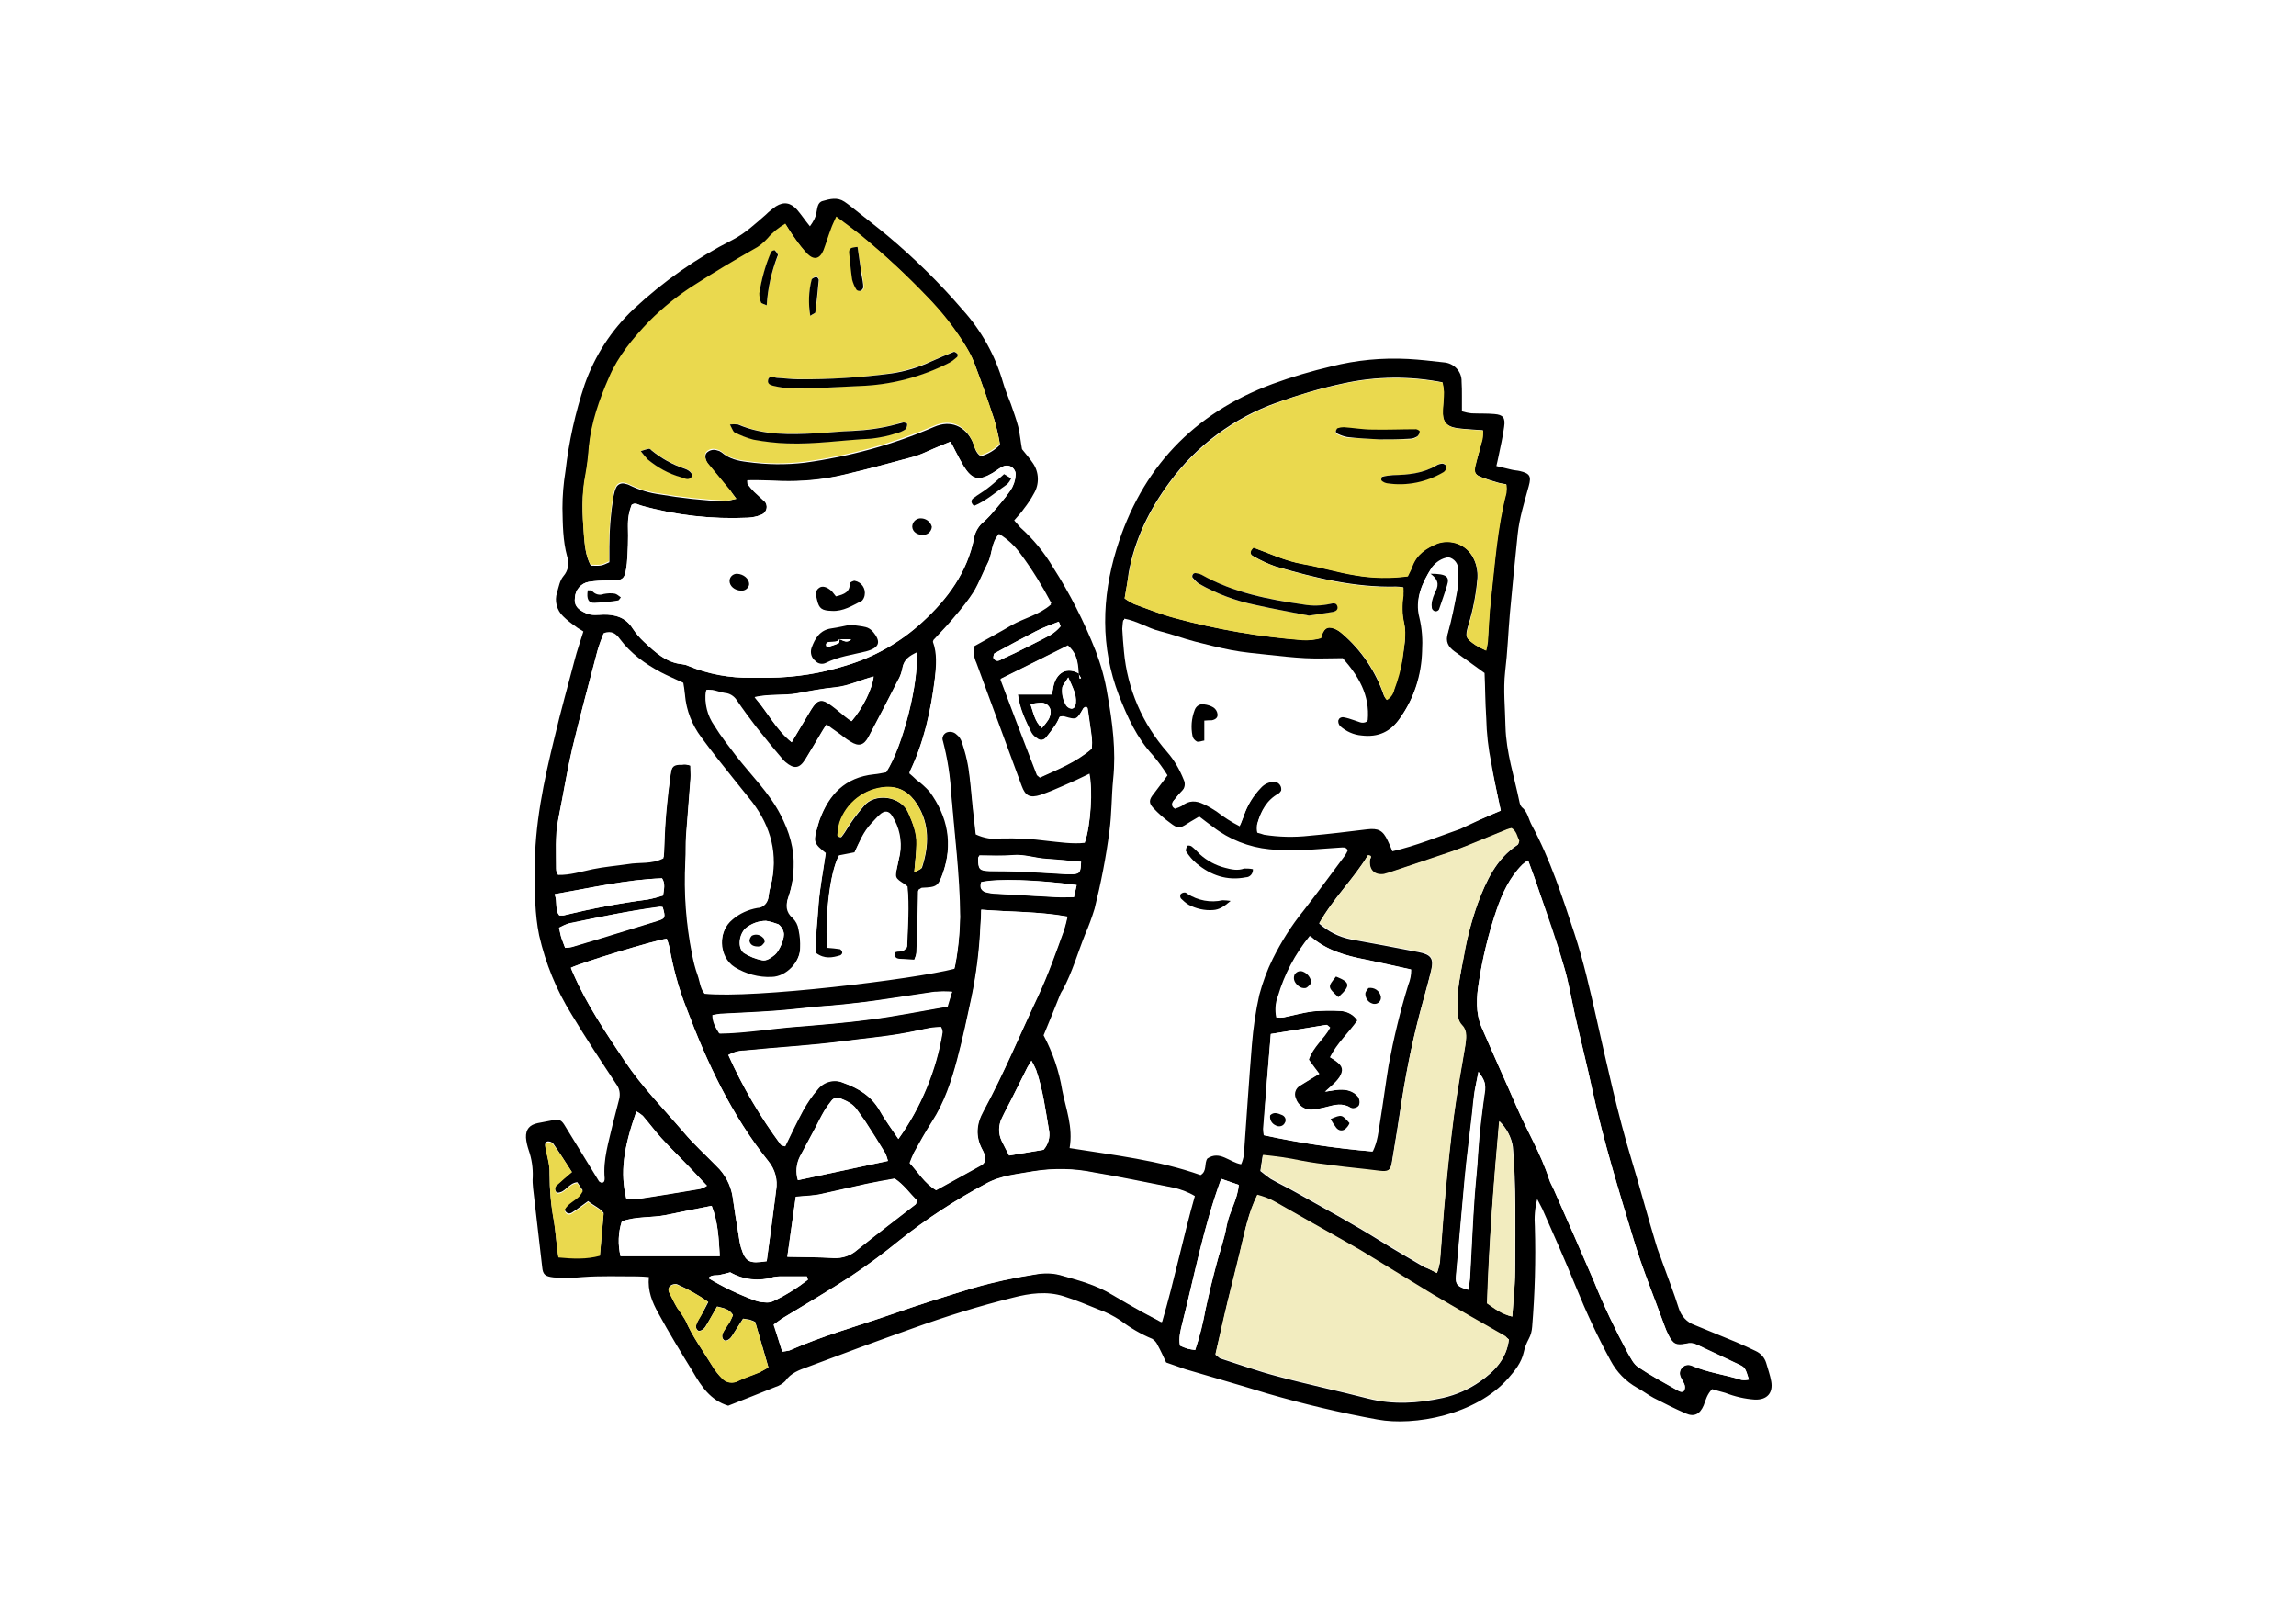 <svg xmlns="http://www.w3.org/2000/svg" xml:space="preserve" id="レイヤー_1" x="0" y="0" style="enable-background:new 0 0 680 480" version="1.1" viewBox="0 0 680 480"><style>.st0{fill:#fff}.st1{fill:#ead94e}.st2{fill:#f2ecbf}</style><path id="長方形_4512" d="M0 0h680v480H0z" class="st0"/><g id="グループ_2207" transform="translate(1565.276 1772.021)"><path id="パス_24029" d="M-1122.1-1634c1.8.4 3.2.8 4.6 1.1.8.2 1.6.2 2.4.4 2.9.7 3.4 1.5 2.6 4.4-1.3 4.8-2.8 9.5-3.3 14.4-.8 7.8-1.6 15.6-2.3 23.4-.5 5.7-.7 11.5-1.4 17.2-.6 5.4 0 10.8.1 16.3.2 7.6 2.6 14.8 4.1 22.1.1.6.3 1.2.7 1.7 1.8 1.4 2 3.6 3 5.4 5.5 10.2 9 21.1 12.6 32 2.7 8.2 4.6 16.6 6.5 25 3.2 14.2 6.3 28.4 10.5 42.3 2.5 8.2 4.7 16.6 7.2 24.8.5 1.8 1.3 3.6 1.9 5.4 1.6 4.5 3.4 9 4.8 13.5.7 2.3 2.4 4.2 4.7 5 4.1 1.7 8.3 3.4 12.4 5.1 1.9.8 3.8 1.7 5.7 2.6 1.5.7 2.6 1.9 3.1 3.5.5 1.8 1.2 3.7 1.5 5.5.6 3.4-1.2 5.5-4.8 5.4-3-.2-6-.9-8.8-2-1.3-.4-2.7-.7-3.9-1.1-1.5 1.5-1.9 3.2-2.5 4.8-1.1 2.6-2.8 3.5-5.3 2.4-3.2-1.4-6.4-3-9.5-4.6-1.7-.9-3.2-2.1-4.9-3-3.4-1.9-6.1-4.7-7.9-8.1-3.8-7-7.2-14.3-10.2-21.7-1.7-4.1-3.4-8.2-5.2-12.3-1.6-3.7-3.2-7.3-4.8-10.9-.4-.8-.8-1.6-1.5-2.9-.7 2.7-.9 5.4-.7 8.2.3 9.9 0 19.8-.8 29.6-.1 1.3-.4 2.5-1 3.6-.7 1.3-1.2 2.6-1.5 4-.7 3.1-2.6 5.4-4.6 7.7-9.6 10.9-27.9 14.2-38.7 12.2-11-2-21.9-4.6-32.6-7.7-8.1-2.5-16.2-4.8-24.3-7.2-1.8-.6-3.6-1.3-5.7-2-.8-1.7-1.6-3.5-2.6-5.3-.3-.7-.9-1.3-1.5-1.7-3.4-1.4-6.6-3.3-9.5-5.5-2-1.3-4.1-2.4-6.4-3.2-3.4-1.4-6.8-2.8-10.3-3.9-5-1.6-10.1-.9-15.1.4-10.1 2.5-20 5.6-29.7 9.1-10.4 3.7-20.7 7.5-31 11.4-2.5.9-5.1 1.8-6.7 4.2-.8.8-1.8 1.4-2.8 1.7-4.7 1.9-9.5 3.8-14.1 5.6-5.3-1.6-8-5.8-10.5-10.1-3.5-5.7-7-11.4-10.2-17.3-1.8-3.2-3.2-6.6-2.8-10.7-1.2-.1-2.3-.2-3.4-.2-5.4 0-10.9-.2-16.3.2-2.8.3-5.7.3-8.5.1-2.5-.3-3.2-.8-3.4-3.1-.9-7.8-1.8-15.5-2.7-23.3-.1-1.1-.2-2.2-.1-3.3.1-2.7-.3-5.4-1.2-8-.4-1.2-.7-2.4-.8-3.7-.1-2.5 1.1-3.8 3.5-4.3 1.6-.3 3.1-.6 4.7-.9 1.8-.3 2.4.1 3.4 1.8 3.3 5.4 6.7 10.9 10 16.3.1.2.5.3.8.5.9-.1.9-.8.9-1.4-.5-5.5 1.2-10.7 2.4-16 .6-2.5 1.3-4.9 1.9-7.4.4-1.6.1-3.2-.9-4.5-4.5-6.8-9-13.6-13.2-20.6-4.5-7.2-7.7-15.1-9.6-23.4-1.3-6.3-1.3-12.7-1.3-19.1-.1-13.6 2.7-26.7 5.9-39.7 1.8-7.6 3.9-15.1 5.9-22.7.7-2.8 1.7-5.5 2.6-8.5-.7-.5-1.6-.9-2.3-1.5-1.3-.9-2.6-1.9-3.7-3-1.9-1.8-2.6-4.6-1.8-7 .5-1.7.8-3.6 1.9-4.9 1.4-1.6 1.8-3.8 1.1-5.8-1.3-4.7-1.3-9.5-1.4-14.3 0-3.7.3-7.3.9-11 1-8.7 2.9-17.3 5.7-25.7 3-8.5 7.9-16.1 14.5-22.3 8.8-8.2 18.6-15.1 29.3-20.5 3.7-1.9 6.8-4.8 9.9-7.5.9-.9 1.9-1.7 2.9-2.4 2.4-1.5 4.4-1.1 6.3 1 .6.7 1.2 1.5 1.8 2.3s1.1 1.5 2 2.6c.5-.7.9-1.3 1.3-2.1.3-.6.5-1.2.6-1.8.3-1.4.3-3.2 1.9-3.6 2.1-.6 4.3-1.2 6.4.2.7.5 1.3.9 1.9 1.4 3.6 2.9 7.3 5.7 10.9 8.7 8 6.7 15.4 14 22.2 21.9 5.6 6.2 9.7 13.6 12 21.6.6 2.1 1.5 4.2 2.3 6.3.8 2.3 1.6 4.5 2.2 6.8.5 2.2.7 4.4 1.1 6.6 1 1.3 2.2 2.6 3.2 4.1 1.9 2.7 2 6.3.3 9.1-.8 1.5-1.8 3-2.9 4.4-.8 1.2-1.8 2.2-2.9 3.5l1.8 2.1c3.8 3.4 7.1 7.4 9.7 11.8 5 7.8 9.2 16.1 12.6 24.7 1.6 4.2 2.8 8.5 3.5 12.9 1.5 8.3 2.6 16.7 1.7 25.2-.5 5.1-.4 10.2-1.1 15.3-1 7.7-2.5 15.4-4.4 23-.8 2.6-1.7 5.1-2.8 7.6-2.2 5.5-3.8 11.2-6.6 16.4-.3.4-.5.8-.7 1.2-1.6 4-3.2 8-5 12.3 2.7 5.1 4.6 10.6 5.5 16.2 1.1 5.6 3.3 11 2.2 17.2 13.2 2.1 26.4 3.6 38.8 8 2-1.2 1-3.4 2-4.9 3.7-2.5 6.5 1.1 10 1.7.4-.8.6-1.7.8-2.5.8-11 1.5-22 2.4-33 .4-4.9 1.1-9.8 2.2-14.7 1-3.7 2.3-7.3 4-10.7 2.5-5 5.5-9.8 9-14.1 4.2-5.4 8.3-11 12.4-16.5.3-.5.6-1 .8-1.5-.6-1.1-1.5-.8-2.2-.8-3.3.2-6.7.5-10 .7-3.7.2-7.3.2-11-.2-6.1-.6-11.9-2.9-16.7-6.6-1.3-1-2.6-1.9-4.1-3.1-1.1.7-2.3 1.3-3.5 2.1-2.3 1.5-2.9 1.5-5.1-.2-1.8-1.3-3.5-2.8-5-4.4-1.4-1.5-1.3-2.5.1-4.2 1.3-1.8 2.7-3.5 4.1-5.5-1.3-2.1-2.7-4-4.3-5.9-4.8-5.2-7.6-11.4-10.1-17.8-5.5-14.3-5.1-28.9-.7-43.3 7.3-23.8 22.7-40.2 46.2-48.9 5.7-2.1 11.5-3.8 17.4-5.2 7.5-1.9 15.1-2.6 22.8-2.2 3.5.2 7 .6 10.5 1 3 .2 5.4 2.7 5.3 5.7.1 1.4.1 2.9.1 4.3v4.5c1 .3 1.9.5 2.9.6 2.2.1 4.5 0 6.7.2 2.6.2 3.3 1.1 2.9 3.8-.4 3-1.1 6-1.7 8.9-.2.9-.3 1.5-.6 2.7zm-123.7 61.4.3 1.6.4-.2-.8-1.3c-.2-4.2-1-6.2-3.2-8.2l-19.9 9.9c3.2 8.6 6.4 16.9 9.6 25.2.4 1 .8 2.1 1.2 3.1.1.2.5.4.9.8 5.2-2.4 10.7-4.5 15.3-8.5.1-1.1 0-2.2 0-3.3-.3-2.9-.8-5.7-1.2-8.5 0-.2-.3-.4-.5-.6-.3.2-.7.2-.8.5-2 3.5-2 3.5-5.8 2.4-.4 0-.8 0-1.2.1-.3.7-.6 1.3-1 2-1 1.4-2 2.8-3.1 4.2-.7.8-1.8.8-2.6.2-.7-.4-1.3-1-1.7-1.7-1.7-3.6-3.4-7.2-4-11.4h10.1c.1-.5.2-.9.3-1.4.6-4.3 3.5-7.2 7.7-4.9zm-115 27.3c0 1.6.1 2.8 0 4-.4 5.6-.9 11.1-1.3 16.7-.2 2.5 0 5.1-.2 7.7-.5 9.3.2 18.5 2 27.6.4 2 .9 4.1 1.6 6 .7 1.9.8 4.1 2.1 5.6 14.4 1.5 62.1-4.3 74-7.4 1-5 1.5-10 1.6-15.1-.2-12.3-1.7-24.5-2.7-36.8-.3-5.1-1.1-10.2-2.4-15.1-.4-1.1 0-2.3 1-2.9 1-.5 2.3-.3 3.1.5.8.6 1.3 1.4 1.6 2.3.8 2.4 1.5 4.9 1.9 7.4.6 3.9.9 7.9 1.3 11.9.3 2.7.6 5.4.9 8 2.4 1.1 5 1.6 7.6 1.2 4.5-.1 8.9.1 13.4.7 3.8.4 7.6 1 11.3.6 1.7-5.2 2.3-15.2 1.3-20.1l-7.8 3.6c-2.2 1-4.4 1.9-6.7 2.7-3.2.9-4.5.3-5.6-2.7-4.5-12.1-9-24.3-13.4-36.4-.7-1.7-.9-3.5-.6-5.3 3.7-2.1 7.5-4.1 11.2-6.3 3.7-2.1 8.1-3 11.6-6.1-2.7-5.1-5.8-10.1-9.2-14.7-1.7-2.3-3.8-4.3-6.3-5.8-2.3 2.5-1.9 5.9-3.3 8.5-1.4 2.8-2.5 5.9-4.2 8.6-1.7 2.5-3.5 5-5.5 7.2-2 2.4-4.3 4.7-6.5 7.2 1.3 3.5 1 7.1.6 10.8-1.2 9.7-3.3 19.2-7.6 28.2.7.6 1.4 1.2 2.1 1.9 1.4 1 2.7 2.2 3.9 3.5 5.5 7.5 7 15.6 3.9 24.5-1.4 4.1-1.7 4.2-6.2 4.4-.3 0-.5.3-1.1.6 0 1.7-.1 3.6-.1 5.5-.1 4.3-.2 8.6-.4 12.9-.1.8-.4 1.6-.7 2.3-1.1-.1-2.1-.1-3-.2-1.1-.1-2.6.2-2.8-1.2-.3-2.1 1.9-1 2.8-1.7.2-.2.5-.4.9-.8.2-5.9.7-11.9.1-17.8-.4-.3-.7-.6-.9-.7-2.8-1.9-2.9-1.9-2.2-4.9l.9-4.2c.6-3.8-.2-7.7-2.3-11-1-1.7-2.4-1.8-3.9-.3-.8.8-1.5 1.6-2.3 2.4-2.3 2.4-3.6 5.6-5 8.6l-4.6.9c-2.9 5.2-4.2 20.4-3.3 27 1.2.1 2.5.2 3.7.4.3.1.7.7.7 1.1 0 .5-.3.9-.7 1.1-2.3.7-4.7 1.2-7.2-.7-.2-4.7.5-9.7.8-14.6.4-5 1.4-10 2.1-15-3.5-2.7-3.7-3.4-2.6-7.3.3-.9.5-1.8.8-2.7 2.8-7.7 7.6-12.8 16.2-13.7 1.2-.1 2.5-.4 3.6-.6 4.9-7.5 9.7-26.7 8.9-35.1-2.1 1-3.9 2.1-4.2 4.7-.3 1.3-.7 2.5-1.4 3.6-2.8 5.5-5.7 11.1-8.6 16.6-1.4 2.7-2.9 3.1-5.4 1.5-1.4-.8-2.6-1.9-3.9-2.8-1-.7-2-1.4-3.2-2.3-.6.9-1 1.5-1.4 2.2-1.7 2.7-3.3 5.5-4.9 8.2-1.7 2.7-3.3 3-5.8.8-.5-.4-.9-.9-1.3-1.4-2.4-3-4.9-5.9-7.3-8.9-2.1-2.6-4-5.4-5.9-8.1-.8-1.2-2.1-2-3.5-2.1-1.2-.1-2.5-.6-3.7-.9-.6-.1-1.2-.1-1.8 0-.5 3.6.4 7.2 2.5 10.2 1.9 3.1 4.2 6 6.4 8.9 4.5 5.8 9.8 10.9 13.2 17.5 2.6 5 4.1 10 3.9 15.6-.1 3-.6 6-1.6 8.9-.8 2.2-.8 4.3 1.3 6.1.9.9 1.5 2 1.7 3.3.4 1.9.6 3.8.5 5.7-.1 4.4-4.2 8.7-8.5 8.8-3.9.1-7.7-.9-11-2.9-4.8-3.1-5-10.9-.5-14.5 2.1-1.8 4.6-2.9 7.3-3.4 1.8 0 3.3-1.6 3.3-3.4.1-.9.3-1.9.6-2.8 2.3-9.2 0-17.4-5.5-24.8-1.8-2.4-3.8-4.7-5.7-7.1-3.1-4-6.4-8-9.4-12.1-2.7-3.6-4.4-7.9-4.8-12.4-.1-1.3-.3-2.5-.5-3.7-2.3-1.1-4.5-1.9-6.6-3.1-4.7-2.5-8.9-5.6-12.2-9.9-1.1-1.5-2.4-2.6-4.8-1.7-.6 1.6-1.3 3.3-1.8 5.1-2.5 9.6-5.1 19.1-7.4 28.7-1.6 6.8-2.7 13.8-4.1 20.7-1.1 5.1-.7 10.2-.7 15.3.1.5.3 1 .6 1.4 3.5.1 6.9-1 10.3-1.7 3.4-.7 7-1 10.4-1.5 3.4-.6 7 .1 10.5-1.7.1-1.1.2-2.2.2-3.3.2-7.2.8-14.4 1.9-21.5.3-2.4 1-3 3.4-2.9.9-.2 1.7 0 2.5.2zm128.6-49.5c.8.6 1.7 1.1 2.7 1.6 4 1.5 8.1 3.1 12.2 4.2 12.3 3.4 25 5.5 37.7 6.5 1.9.1 3.7 0 5.5-.6.8-2.8 1.9-3.6 3.9-2.8.9.3 1.7.9 2.4 1.5 5.7 4.9 10 11.3 12.4 18.4.2.4.5.8.8 1.2 1.1-.7 1.9-1.8 2.2-3.1 1-2.9 1.8-5.8 2.4-8.8.5-3.6 1.4-7.3.5-10.9-.6-2.7-.7-5.4-.2-8.1.1-.8.1-1.6 0-2.4-.7-.1-1.4-.2-2.1-.2-12.3.3-24.1-2.6-35.8-6-2.3-.8-4.4-1.8-6.5-3-1-.5-1.3-1.4 0-2.6 4.7 1.7 9.4 4 14.7 4.9 5.2.9 10.2 2.4 15.4 3.3 5.2.9 10.4 1 15.6.3.5-1.1 1-1.9 1.3-2.8 1.3-3.6 4.1-5.5 7.5-6.9 4.1-1.4 8.6.3 10.6 4.2 1 1.8 1.4 3.9 1.3 6-.4 4.8-1.3 9.5-2.7 14-1 3.5-.9 3.8 2.1 5.9 1 .6 2 1.1 3.1 1.6.2-.8.4-1.7.5-2.6.3-4.1.4-8.3.9-12.4 1.2-10.6 1.8-21.3 4.6-31.7.1-.8.1-1.7 0-2.5-1-.2-1.9-.3-2.8-.6-1.7-.5-3.3-1-5-1.7-1.5-.6-1.8-1.6-1.4-3.1.7-2.6 1.5-5.2 2.1-7.9.1-.9.2-1.8.2-2.7-2.7-.2-5.1-.3-7.5-.6-3.5-.5-4.6-2.1-4.4-5.6.1-1.7.3-3.5.3-5.2-.1-.9-.2-1.9-.4-2.8-9.6-1.9-19.6-1.8-29.2.3-6.7 1.4-13.3 3.4-19.8 5.7-12.7 4.5-23.8 12.7-31.8 23.6-6 8.1-10.3 16.9-12.1 26.8-.3 2.5-.7 4.8-1.2 7.6zm-115-29.5c-.8-1.1-1.2-1.6-1.6-2.1-2.2-2.7-4.5-5.4-6.7-8.1-.9-1.1-1.2-2.8-.4-3.5.9-.8 2.1-1 3.1-.6.5.1.9.3 1.3.6 2.2 1.9 4.9 2.5 7.5 2.8 5.7.8 11.5.9 17.2.2 13.1-1.8 26-5.3 38.2-10.6 4.8-2.1 9.2-.3 11.4 4.5.6 1.4.8 3.2 2.4 4.2 2.2-.6 4.1-1.8 5.7-3.4-.4-2.5-1-5-1.7-7.4-1.9-5.6-3.8-11.2-5.9-16.7-.8-2.1-1.9-4-3.1-5.9-3.1-4.8-6.7-9.4-10.7-13.5-6.2-6.5-12.7-12.6-19.6-18.2-2.3-1.9-4.8-3.6-7.4-5.6-.6 1.4-1.2 2.5-1.6 3.7-.8 2.1-1.4 4.3-2.2 6.3-1.1 2.6-2.7 3-4.8 1-1.3-1.4-2.5-2.9-3.6-4.5-1-1.4-1.9-2.9-2.9-4.4-2 1.2-3.8 2.6-5.3 4.4-1.1 1.3-2.5 2.4-4.1 3.2-5.8 3.3-11.5 6.7-17.1 10.3-5 3.1-9.6 6.8-13.8 11-4.8 4.9-9.2 10.2-11.9 16.6-2.8 6.6-5.2 13.4-6 20.6-.2 2.7-.5 5.4-1 8.1-1.3 5.9-1 11.8-.5 17.7.2 3.1.5 6.3 2 9.1 3.1.1 3.1.1 5.5-1v-4.6c0-4.9.4-9.9 1.2-14.8.2-.9.4-1.9.8-2.7.4-.9 1.4-1.4 2.4-1.2.6.1 1.3.3 1.8.6 2.7 1.3 5.7 2.2 8.7 2.6 6.4 1.1 13 1.8 19.5 2.1.9-.3 2.1-.5 3.2-.8zm63.4-16.9c-2.4 1-4.5 1.8-6.5 2.7-1.3.6-2.6 1.2-4 1.6-6.9 1.9-13.8 3.8-20.8 5.4-6.2 1.5-12.6 2.1-19 1.9-3.3-.1-6.5-.3-9.8-.2.1.6 0 1 .2 1.2.6.8 1.2 1.5 1.9 2.2.9.9 1.9 1.7 2.8 2.6 1 .9 1.1 2.4.2 3.5-.3.4-.7.6-1.2.8-1.2.5-2.4.7-3.7.8-10.7.5-21.4-.7-31.7-3.6-.9-.2-1.7-1-2.8-.2-.8 2-1.1 4.2-1.1 6.4.1 3.7 0 7.3-.3 10.9-.6 5.1-1 5.1-5.6 5.1-1.9 0-3.8.1-5.7.4-2.3.4-4 2.4-4.1 4.7-.3 2.2.7 3.5 3.3 4.6 1.7.8 3.4.5 5.2.4 3.5-.1 6.5.8 8.6 4.1 1 1.5 2.1 2.8 3.4 4 3.3 3 6.5 6.2 11.3 6.6.6.1 1.2.2 1.8.5 5.9 2.4 12.3 3.6 18.7 3.5h5.3c7.7-.1 15.3-1.3 22.6-3.6 8.4-2.5 16.2-6.9 22.7-12.9 7.5-6.8 13.3-14.7 15.3-24.8.3-1.7 1.2-3.3 2.4-4.5.9-.7 1.7-1.5 2.4-2.3 2.1-2.4 4.2-4.8 6-7.4.9-1.3 1.4-2.8 1.5-4.4.2-1.4-.9-2.7-2.3-2.9-.6-.1-1.1.1-1.6.3-1 .5-1.9 1.2-2.8 1.8-4.2 2.5-6.2 2.1-8.7-2-.9-1.5-1.7-3.1-2.5-4.6-.3-.7-.7-1.4-1.4-2.6zm163 109.3c-1.1-5-1.9-9.4-3-13.7-.9-4.4-1.4-8.8-1.5-13.3-.2-4.4-.3-8.9-.5-13.4-3-2.1-5.9-4.3-8.9-6.4-2-1.3-2.7-2.8-2-5.3 1.1-4.2 2-8.4 2.8-12.6.4-2 .5-4.1.3-6.2 0-1.8-1.2-3.4-2.9-3.8-2 .3-3.7 1.4-4.9 3-2.8 4.4-4.9 9.2-3.5 14.5.8 3.3 1 6.6.8 10-.2 7.2-2.5 14.2-6.7 20.1-2.9 4.1-6.5 5.8-11.4 5.2-2.4-.2-4.7-1.2-6.4-2.8-.4-.5-.6-1.1-.5-1.7.1-.8.9-1.4 1.7-1.3 1.1.2 2.1.5 3.2.9 1.2.3 2.3 1.2 3.7.4.6-7.5-2.8-13.2-7.4-18.4-3.8 0-7.5.1-11.1 0s-7.3-.6-11-1-7.3-.7-10.9-1.4-7.2-1.5-10.7-2.5-7-2.3-10.5-3.1c-3.5-.8-6.6-3-10.5-3.7-.2.8-.2 1.7-.3 2.6.1 2.2.3 4.5.5 6.7 1 11.1 5.5 21.5 12.8 29.8 2.1 2.4 3.7 5.2 4.9 8.2.6 1.2.3 2.6-.6 3.5-.9.9-1.7 1.9-2.5 2.9-.5.5-.5 1.4.1 1.9.1.1.3.2.4.3.7-.2 1.4-.5 2-.8 2.1-1.7 4.2-1.7 6.6-.5 1.3.6 2.5 1.3 3.7 2.1 2.2 1.7 4.5 3.2 6.9 4.4.4-1.2.7-2 1.1-2.9 1.1-3.2 2.9-6.1 5.2-8.5 1-1.1 2.3-1.7 3.8-1.8 1.2 0 2.2 1 2.2 2.2v.4c-.1.6-.5 1.1-1 1.5-3.5 1.9-5.2 5.1-6.2 8.7-.1.8-.1 1.6.1 2.3.8.2 1.4.4 2 .6 4.4.7 8.9.8 13.4.3 5.7-.5 11.4-1.2 17.1-1.9 3.3-.4 4.7.3 6.1 3.3.5 1 .9 2 1.4 3.2 7-1.6 13.5-4.3 20.1-6.6 4-1.9 7.8-3.7 12-5.4zm-212.8 160.2c.7-.1 1.5-.2 2.2-.4 9.8-4.3 20.1-7.2 30.2-10.7 8-2.8 16.1-5.3 24.2-7.8 6.1-1.8 12.4-3.1 18.7-4.1 2.4-.5 4.8-.4 7.1.2 5.3 1.5 10.8 2.9 15.6 5.9 2.8 1.7 5.8 3.4 8.7 5 1.8 1 3.6 2 5.8 3.1 3.7-12.6 6.2-25 9.7-37.3-2-1.2-4.2-2-6.4-2.5-7.8-1.5-15.6-3.2-23.5-4.5-5.8-1.2-11.8-1.3-17.6-.4-4.9.9-9.9 1.2-14.3 3.7-9 4.8-17.6 10.4-25.6 16.8-4.6 3.7-9.3 7.3-14.2 10.5-6.5 4.3-13.3 8.2-20 12.3-1 .6-2 1.4-3 2.1.7 2.8 1.5 5.2 2.4 8.1zm220.9-145.5c-.6.4-1.2.8-1.7 1.3-3.8 3.8-6 8.6-7.7 13.6-2.4 6.9-4.1 14.1-5.2 21.3-.7 4.4-1 8.9.8 13.2 3.4 7.9 7 15.7 10.4 23.6 3.1 7.2 7.2 13.9 9.6 21.4.3 1.1.9 2 1.4 3.1 4 9.1 8 18.1 11.9 27.2 2.9 7.2 6.3 14.3 10 21.2.9 1.5 1.7 3.3 3.1 4.2 3.7 2.5 7.6 4.6 11.5 6.8.6.3 1.4.9 2.1.2.8-1.6-.5-2.7-1-4-.5-1-.3-2.3.6-3 .7-.7 1.8-.8 2.7-.4 4.7 2 9.8 2.6 14.7 4.2.7.1 1.5.1 2.2-.1-1.1-3.5-1.1-3.5-3.3-4.6-4-1.9-8.1-3.8-12.1-5.7-1-.5-2.1-.6-3.2-.3-3 .7-3.9.1-5.3-2.7-.4-.9-.8-1.7-1.1-2.6-3.1-8.5-6.6-17-9.2-25.7-4.4-14.5-8.8-29-12.1-43.8-1.6-7.5-3.5-14.9-5.2-22.4-1.1-5-1.9-10-3.4-14.9-2.2-7.3-4.8-14.5-7.2-21.8-1-3.1-2.1-6.1-3.3-9.3zm-5.7 141.9c-.3-.3-.6-.5-1-.8-7.2-4.1-14.4-8.2-21.5-12.4-7.3-4.3-14.4-8.8-21.6-13.2-1.2-.7-2.5-1.4-3.7-2.1-7.1-4-14.1-8-21.2-12-1.7-1-3.6-1.7-5.5-2.2-2.6 5.2-3.7 10.5-4.9 15.8s-2.6 10.5-3.9 15.8l-3.6 15.6c.7.5 1 .9 1.4 1.1 5.6 1.8 11.2 3.8 16.9 5.3 8.9 2.4 18 4.3 26.9 6.6 7.5 1.9 14.8 1.4 22.2-.2 3.9-.9 7.6-2.5 10.9-4.8 4.3-3 7.9-6.7 8.6-12.5zm-21.3-19.7c.4-1 .6-1.9.8-3 .6-7 1-14 1.7-21 .7-7.6 1.5-15.3 2.5-22.8.9-6.8 2.1-13.5 3.3-20.3.3-2.1.7-4.4-.8-6-1.5-1.7-1.4-3.4-1.5-5.3-.2-5.2 1-10.1 1.9-15.2.9-5.4 2.3-10.6 4.1-15.7 2.6-6.8 5.5-13.3 11.9-17.5.2-.1.2-.6.4-1-.7-1.2-.9-2.9-2.3-3.8-.5.1-1 .2-1.4.4-4 1.6-7.9 3.3-12 4.9-3.3 1.3-6.6 2.4-9.9 3.5-3.8 1.3-7.5 2.5-11.3 3.8-1 .4-2.1.8-3.2 1-2.8.5-4.4-1.3-4.1-4.3.1-.5.9-1.1-.6-1.3-4.2 6.9-10.3 12.7-14.4 20.1 2.7 2.4 5.9 4 9.4 4.7 6.7 1.2 13.5 2.5 20.2 3.8 3.5.7 4.4 1.9 3.6 5.3s-1.8 6.8-2.7 10.2c-2.5 9.1-4.4 18.3-5.9 27.6-1 6.5-2 12.9-3.1 19.4-.4 2.3-1.2 2.7-3.7 2.4-4.6-.6-9.2-1-13.8-1.6-3.2-.4-6.3-.9-9.4-1.4-3.7-.8-7.5-1.4-11.3-1.7l-.7 4.6c1 .8 2 1.6 3 2.3 2.6 1.5 5.4 2.8 8 4.3 8.2 4.6 16.5 9.1 24.5 14.1 4.3 2.7 8.7 5.2 13.1 7.8 1.2.4 2.3 1 3.7 1.7zm-198.5-3.5c1-7.2 1.9-14.1 2.8-21.1.5-3-.4-6.1-2.3-8.5-10.9-13.6-18.2-29.2-24.3-45.4-2.3-5.8-3.9-11.8-5-17.9-.2-.9-.5-1.7-.8-2.6-3.5.4-25.4 7.1-28.4 8.6.2.6.5 1.2.7 1.7 4 9.3 9.7 17.6 15.3 26 5.1 7.6 11.5 14.1 17.4 21 3 3.5 6.4 6.6 9.7 10 2.6 2.4 4.3 5.6 4.8 9.1.5 3.6 1.1 7.2 1.7 10.9.2 1.4.4 2.8.8 4.2 1.4 4.3 2.4 4.8 7.6 4zm149.3-67.3c-.8 9.7-1.6 18.9-2.3 28.1 0 .6.1 1.3.2 1.9 10.6 2.3 21.3 3.9 32.1 4.8 1.5-3 1.7-6.1 2.2-9.1.9-5.5 1.6-11 2.5-16.5 1.5-8 3.4-15.9 5.8-23.7.6-1.5.9-3 .9-4.6-4.6-1-8.9-2-13.3-2.9-6-1.2-11.7-2.8-16.6-7-4.3 5.3-7.5 11.3-9.4 17.8-.8 2-.9 4.2-.5 6.3.7.1 1.3 0 2 0 3-.6 5.9-1.4 8.9-1.8 2.7-.2 5.4-.3 8.1-.1 2 .1 3.9 1.1 5 2.8-2.6 3.7-6 6.7-8.1 10.9.7.4 1.2.7 1.7 1.1 2.1 1.5 2.4 2.7 1.1 4.8-.6.9-1.4 1.7-2.2 2.4-.5.5-1 .9-2.1 1.9 2-.3 3.1-.5 4.2-.6 2.1-.1 4.2.4 5.6 2.1.4.6.6 1.4.4 2.2-.1.8-1.5 1.4-2.3 1.2-.2 0-.3-.1-.5-.2-2.3-1.5-4.6-.8-6.9-.2-1.4.4-2.8.6-4.2.8-2.3.2-4.5-1.2-5.1-3.4-.5-1.4 0-3 1.3-3.7 1.9-1.2 3.8-2.3 5.7-3.5-1-1.4-2.1-2.8-3.1-4.2 1.3-3.9 4.6-6.2 6.3-9.5-.5-.4-.8-.8-1-.8-5.2.9-10.5 1.7-16.4 2.7zm-85.7-36.8c-.1 1.9-.1 3.2-.2 4.4-.3 7.3-1.2 14.6-2.7 21.8-1.3 6.1-2.6 12.2-4.2 18.2-1.7 6.5-3.8 12.8-7.5 18.5-1.9 2.9-3.6 6-5.3 9.1-.5 1-.9 2-1.3 3.1 2.6 2.8 4.4 6 7.8 8 4.5-2.5 9-5 13.4-7.4.9-.5 1.3-1.5 1.1-2.4-.1-.8-.4-1.5-.8-2.2-2.1-3.9-1.8-7.6.3-11.4 6-11.1 10.8-22.7 16.2-34.1 3-6.4 5.3-13 7.7-19.6.4-1.3.7-2.6 1-3.9-8.6-1.6-16.8-1.4-25.5-2.1zm-24.6 67.9c3.3-4.7 6.2-9.8 8.4-15.1 2.2-5.3 3.8-10.9 4.7-16.5 0-.5-.2-1.1-.4-1.5-1.2.1-2.2.1-3.3.3-2.5.4-5 1-7.5 1.5-6 1.1-12 1.6-18 2.4-9.8 1.3-19.7 1.8-29.5 2.8-1.6 0-3.3.4-4.7 1.3 4.2 9.4 9.4 18.2 15.5 26.5.2.3.8.4 1.3.5 1.8-3.7 3.5-7.3 5.4-10.8 1.2-2.1 2.5-4.1 4.1-5.9 1.8-2.4 5-3.3 7.7-2.1 4.5 1.6 8.3 3.9 10.8 8.2 1.5 2.7 3.5 5.4 5.5 8.4zm-32.9 34.9c4.8.1 9.3.1 13.7.4 2.6.1 5.1-.7 7-2.4 5.7-4.6 11.5-9 17.3-13.5.2-.2.2-.6.4-1.1-2.1-2.1-3.9-4.7-6.6-6.5-2.9.6-5.7 1-8.5 1.6-4.6 1-9.3 2.1-13.9 3.1-1.6.2-3.1.4-4.7.5-.7.1-1.5.1-2.2.2-.8 5.9-1.6 11.5-2.5 17.7zm29.8-28.4c-.2-.8-.5-1.5-.8-2.2-2-3.3-4-6.5-6.1-9.7-.8-1.2-1.7-2.3-2.5-3.5-1.2-1.6-3-2.4-4.7-3.1-.9-.4-2-.2-2.6.6-.8 1-1.5 2-2.2 3.1-1 1.7-1.8 3.4-2.7 5.1l-4.5 8.4c-1.1 2.2-1.3 4.7-.6 7l26.7-5.7zm-53.2 41.8c-2.9-2.1-6-3.8-9.3-5.3-.6-.1-1.2 0-1.7.3-.7.4-1 1.3-.6 2v.1c.8 1.6 1.5 3.1 2.4 4.6.9 1.1 1.6 2.3 2.4 3.6 2.1 4.9 5.2 9.1 8 13.6.8 1.4 1.8 2.6 2.9 3.7 1.2 1.3 3.2 1.6 4.8.7 2-1 4.1-1.6 6.2-2.5.9-.4 1.8-.9 2.7-1.5l-3.9-13.4c-.5-.3-1.1-.5-1.7-.7-.6-.1-1.2-.2-1.9-.3-1.2 1.9-2.3 3.6-3.4 5.3-.7 1-1.8 1.5-2.3 1-.8-.8-.5-1.8 0-2.6.6-1 1.2-1.9 1.8-2.8.3-.7.7-1.3.9-2-1.2-1.9-2.9-2-4.7-2.5-1.2 2.1-2.2 4-3.4 5.9-.6 1-1.8 1.6-2.3 1.2-.9-.8-.5-1.8-.1-2.6.3-.7.8-1.4 1.2-2.1.7-1.1 1.3-2.4 2-3.7zm72.2-91.9c-1.8-.1-3.5-.1-5.3 0-4.9.7-9.8 1.5-14.7 2.2-3.9.6-7.9 1.1-11.9 1.5-2.7.3-5.4.5-8.1.7-4.1.4-8.2.9-12.4 1.2-5.4.4-10.8.6-16.2.9-.8.1-1.6.2-2.4.4 0 2 .8 3.5 2 5.4 7.5-.2 15-1.5 22.6-2 7.5-.6 14.9-1.2 22.3-2.2 7.6-1 15-2.5 22.6-3.8l1.5-4.3zm-68.8 78.4c-.3-5.4-.5-10.3-2.4-15-4.7.9-9 1.8-13.4 2.7s-8.9.4-13.2 1.9c-1.1 3.3-1.2 6.9-.4 10.3h29.4zm234.7 17.8c.4-5.4.9-10.4.9-15.3 0-11.6.3-23.3-.7-34.9-.4-2.9-1.9-5.6-4-7.7-1.7 18.1-3 36-3.6 53.9 2.3 1.6 4.2 3.2 7.4 4zm-262.4-35c1.4.1 2.8.1 4.1 0 6-.9 12-1.9 17.9-2.9.7-.2 1.3-.5 1.9-.9-2-2-3.6-3.8-5.2-5.5-2.8-2.9-5.6-5.6-8.3-8.6-1.9-2.1-3.6-4.4-5.5-6.6-.6-.5-1.2-.9-1.9-1.3-3.9 11.1-4.8 18.3-3 25.8zm-16.1-7.8c-2-3.1-3.7-5.8-5.5-8.4-.4-.5-1-.7-1.6-.7-1.1.2-.8 1.1-.7 1.9.5 2.5 1.3 5 1.2 7.5 0 4.8.4 9.5 1.3 14.2.4 2.5.6 5.1.9 7.6.1.9.3 1.8.4 2.9 4.3.5 8.4.6 12.3-.5.4-4.2.7-8.1 1.1-12.4-1-1.4-3-2.2-4.6-3.5-1.7 1.2-3.2 2.4-4.8 3.4-1 .6-1.8.1-2.2-1 1-1.9 3.1-2.7 4.5-4.2.3-.4.6-.9.9-1.4l-1.6-2.4c-2.7.3-3.5 3.2-6 3.1-.7-.5-.8-1.5-.3-2.2.1-.1.2-.2.4-.3 1.2-1.1 2.6-2.2 4.3-3.6zm192.3 2c-5.2 14.2-7.9 28.6-11.5 42.7-.5 2.1-1.2 4.3-.7 6.7.7.4 1.5.7 2.2.9.8.2 1.6.3 2.3.4 1.3-4 2.3-8.1 3.1-12.2.9-4.2 1.9-8.4 3-12.5 1-4 2.5-7.9 3.2-12 .8-4.2 3.3-7.8 3.6-12.2l-5.2-1.8zm-52.6-8.6c1.4-1.6 2-3.7 1.6-5.8-1-6-1.8-12-3.8-17.8-.4-1-.9-1.9-1.4-2.8-.6 1.1-1.1 1.7-1.4 2.4l-4.5 9c-.9 1.8-2 3.7-2.8 5.5-1.1 2.2-1.1 4.7-.1 6.9.7 1.4 1.4 2.8 2.2 4.3l10.2-1.7zm-74.6-120.7c2-3.4 3.8-6.5 5.7-9.6 1.9-3.1 3.2-3.4 6.1-1.2 1.4 1 2.7 2.2 4.1 3.3.6.5 1.2.9 1.8 1.3 3.3-3.8 6.1-9.5 6.5-13.2-3.9 1-7.4 2.8-11.4 3.2-3.8.3-7.5 1.1-11.3 1.8-3.8.7-7.8.1-12.5 1.1 4 4.6 6.4 9.6 11 13.3zm203.4 97.6c-.5 2.6-.9 4.3-1.1 6-.3 2-.5 4.1-.7 6.2-.7 6.5-1.6 13-2.2 19.4-.9 9.7-1.7 19.3-2.6 29-.2 2.4.3 3.1 3.6 4 .2-1.1.4-2.2.5-3.2.5-8.3.8-16.5 1.4-24.8.3-4.1.8-8.2 1-12.3.4-6.3 1.2-12.6 2.1-18.9.1-1.9-.3-3.2-2-5.4zm-273.6-52.6c.9 2.5 0 4.7 1.4 6.3h1.2c8.2-2 16.5-3.6 24.9-4.7 1.6-.3 3.1-.7 4.6-1.2.3-1.9.7-3.6-.3-5.1-10.6.4-20.8 2.8-31.8 4.7zm3.1 15.9c.7-.1 1.3-.1 1.9-.3 8.5-2.6 17.1-5.2 25.6-7.8 2.2-.7 2.2-1 1.4-4-.3-.1-.6-.1-.9-.1-9 1.2-17.9 3.1-26.8 4.9-1 .3-2 .8-3 1.3.3 1.2.4 2.1.7 3s.7 1.9 1.1 3zm103.4-22.4c1.1-.6 2.1-.9 2.3-1.4 2.1-6.5 2.3-12.9-1.5-18.8-2.1-3.2-4.9-5.2-9.1-5-6.3.4-11.8 4.6-13.8 10.6-.3 1.2-.5 2.5-.6 3.7 0 .1.2.3.3.4.3.1.7.2.8.1.4-.5.8-1 1.1-1.5 1.6-2.7 3.5-5.3 5.6-7.7 3.1-3.9 11-3.1 13.2 2.1 1.3 3 2.5 5.9 2.4 9.2-.1 2.4-.4 4.9-.7 8.3zM-1326-1393l-.3-1h-8c-.6 0-1.3.1-1.9.2-4.3 1.4-8.9.9-12.8-1.4-1.2.3-2.2.6-3.3.8-1 .2-2.1-.2-3.2.9 4.4 2.7 9.1 4.9 14 6.7.9.3 1.9.5 2.8.5.8.1 1.6 0 2.3-.3 3.6-1.7 7.1-3.9 10.4-6.4zm80.9-123.8c-3.7-.3-7-.7-10.3-.9s-6.5-1.4-9.9-1.1c-3.3.3-6.6.1-9.9.1-.1.3-.4.6-.4.9.1 3.2.5 3.6 3.5 3.7 2.5.1 5.1 0 7.6.1 4.9.2 9.8.5 14.8.8.8.1 1.6.1 2.4 0 1.8-.1 2.1-.5 2.2-3.6zm-1.3 6.9c-11.9-1.6-23.4-2-28.3-.9-.1.6-.2 1.2-.1 1.7.3.6.7 1 1.3 1.2 1.1.3 2.2.4 3.3.5 5.9.4 11.8.7 17.7 1 1.7.1 3.4 0 5.3 0l.8-3.5zm-92 10.6c-2.2 0-4.4.8-6.1 2.2-2 1.9-2.4 5.9-.4 7.3 1.6 1 3.4 1.8 5.3 2.1 1.4.3 2.7-.7 3.8-1.6 1.4-1.1 3.1-5 2.6-6.7-.2-.9-.8-1.7-1.5-2.3-1.2-.4-2.4-.8-3.7-1zm86.7-88.6c-2.3.9-4.6 1.7-6.7 2.8-4.1 2.1-8.2 4.3-12.2 6.5-.1.1-.3.2-.3.3-.1.4-.3 1-.1 1.3.3.4.7.6 1.1.7.5 0 .9-.2 1.3-.5l3.9-1.8c3.6-1.8 7.1-3.5 10.6-5.4 1.1-.7 2-1.5 2.9-2.5.1-.2-.3-.8-.5-1.4zm-5 31.5c1.8-2.1 2.3-2.8 2.5-4 .4-1.5-.4-3-1.9-3.4-.3-.1-.5-.1-.8-.1-1.1 0-2.2.2-3.2.4.9 2.6 1.3 5.2 3.4 7.1zm7.8-15c-.9 1.5-1.6 2.2-1.7 2.9-.3 1.9.2 3.8 1.2 5.4.3.5.9.8 1.5.9.9 0 1.2-.9 1.3-1.7.2-2.4-.9-4.4-2.3-7.5z"/><path id="パス_24030" d="M-1194.2-1514.6c.1 1.3-.9 2.4-2.1 2.4-5.6 1.1-10.4-.6-14.6-4.1-1.2-1-2.2-2.2-3.1-3.6-.2-.3.1-1.2.4-1.6.1-.2 1-.1 1.3.2.9.7 1.6 1.5 2.4 2.3 2.1 1.9 4.7 3.3 7.5 4 1.9.5 3.7.9 5.6.2.8 0 1.7 0 2.6.2z"/><path id="パス_24031" d="M-1200.8-1505.2c-2 1.7-3.4 2.6-5.2 2.7-2.5.2-5.1-.4-7.3-1.6-.8-.5-1.5-1.1-2.2-1.8-.3-.4-.3-.9-.1-1.3.3-.3.7-.5 1.2-.5.3 0 .6.2.8.4 3.1 2 6.9 2.7 10.4 1.9.8 0 1.6.1 2.4.2z"/><path id="パス_24032" d="M-1360.8-1545.3c-.8-.3-1.6-.5-2.4-.6-2.4-.1-3.1.5-3.4 2.9-1 7.1-1.7 14.3-1.9 21.5 0 1.1-.1 2.2-.2 3.3-3.4 1.8-7 1.1-10.5 1.7-3.5.6-7 .8-10.4 1.5-3.4.7-6.7 1.9-10.3 1.7-.3-.4-.5-.9-.6-1.4.1-5.1-.3-10.2.7-15.3 1.4-6.9 2.5-13.8 4.1-20.7 2.3-9.6 4.9-19.2 7.4-28.7.5-1.8 1.2-3.6 1.8-5.1 2.4-.9 3.7.2 4.8 1.7 3.2 4.3 7.5 7.4 12.2 9.9 2.1 1.1 4.3 2 6.6 3.1.2 1.2.4 2.5.5 3.7.4 4.5 2.1 8.8 4.8 12.4 3 4.1 6.2 8.1 9.4 12.1 1.9 2.4 3.8 4.7 5.7 7.1 5.6 7.4 7.8 15.6 5.5 24.8-.3.9-.5 1.9-.6 2.8 0 1.8-1.5 3.3-3.3 3.4-2.7.4-5.2 1.6-7.3 3.4-4.5 3.6-4.3 11.4.5 14.5 3.3 2 7.1 3.1 11 2.9 4.3-.1 8.4-4.4 8.5-8.8.1-1.9-.1-3.8-.5-5.7-.2-1.2-.8-2.4-1.7-3.3-2.1-1.8-2.1-3.9-1.3-6.1 1-2.9 1.5-5.9 1.6-8.9.3-5.6-1.3-10.6-3.9-15.6-3.4-6.7-8.7-11.8-13.2-17.5-2.2-2.9-4.5-5.8-6.4-8.9-2.1-3-3-6.6-2.5-10.2.6-.1 1.2 0 1.8 0 1.2.2 2.4.7 3.7.9 1.4.1 2.7.9 3.5 2.1 1.9 2.8 3.9 5.5 5.9 8.1 2.4 3 4.8 6 7.3 8.9.4.5.8 1 1.3 1.4 2.5 2.1 4.1 1.9 5.8-.8 1.7-2.7 3.3-5.5 4.9-8.2.4-.7.8-1.3 1.4-2.2 1.2.9 2.2 1.6 3.2 2.3 1.3.9 2.5 2 3.9 2.8 2.5 1.6 4 1.1 5.4-1.5 2.9-5.5 5.8-11 8.6-16.6.7-1.1 1.1-2.3 1.4-3.6.3-2.6 2.1-3.7 4.2-4.7.8 8.4-4 27.5-8.9 35.1-1.1.2-2.3.5-3.6.6-8.5.9-13.4 6-16.2 13.7-.3.9-.6 1.8-.8 2.7-1.1 3.9-.9 4.6 2.6 7.3-.7 5-1.7 10-2.1 15-.3 4.9-1 9.8-.8 14.6 2.5 1.9 4.9 1.4 7.2.7.4-.2.6-.6.7-1.1 0-.4-.4-1-.7-1.1-1.2-.2-2.5-.3-3.7-.4-.9-6.5.4-21.8 3.3-27l4.6-.9c1.4-3 2.6-6.1 5-8.6.8-.8 1.5-1.7 2.3-2.4 1.5-1.5 2.9-1.4 3.9.3 2.1 3.3 2.9 7.2 2.3 11l-.9 4.2c-.6 3-.6 3.1 2.2 4.9.3.2.5.4.9.7.6 5.9.1 11.9-.1 17.8-.4.4-.7.6-.9.8-.9.7-3-.5-2.8 1.7.2 1.4 1.7 1.1 2.8 1.2.9.1 1.9.1 3 .2.3-.7.6-1.5.7-2.3.2-4.3.3-8.6.4-12.9.1-1.9.1-3.8.1-5.5.6-.3.8-.6 1.1-.6 4.4-.2 4.7-.4 6.2-4.4 3.1-8.8 1.6-17-3.9-24.5-1.2-1.3-2.5-2.5-3.9-3.5-.7-.6-1.4-1.2-2.1-1.9 4.4-9 6.4-18.5 7.6-28.2.5-3.7.7-7.3-.6-10.8 2.3-2.5 4.5-4.7 6.5-7.2 2-2.3 3.9-4.7 5.5-7.2 1.6-2.7 2.7-5.7 4.2-8.6 1.4-2.7.9-6 3.3-8.5 2.5 1.5 4.6 3.5 6.3 5.8 3.5 4.7 6.5 9.6 9.2 14.7-3.5 3.1-7.9 4-11.6 6.1-3.7 2.2-7.5 4.2-11.2 6.3-.4 1.8-.2 3.6.6 5.3 4.5 12.1 8.9 24.3 13.4 36.4 1.1 3 2.4 3.7 5.6 2.7 2.3-.8 4.5-1.7 6.7-2.7 2.6-1.1 5.2-2.3 7.8-3.6 1 4.9.4 14.9-1.3 20.1-3.7.4-7.5-.2-11.3-.6-4.4-.6-8.9-.8-13.4-.7-2.6.3-5.2-.1-7.6-1.2-.3-2.6-.6-5.3-.9-8-.4-4-.7-8-1.3-11.9-.5-2.5-1.1-5-1.9-7.4-.3-.9-.9-1.7-1.6-2.3-.8-.8-2.1-1-3.1-.5-1 .6-1.4 1.9-1 2.9 1.3 5 2.1 10 2.4 15.1 1 12.2 2.6 24.5 2.7 36.8-.1 5.1-.6 10.1-1.6 15.1-11.8 3.1-59.5 8.9-74 7.4-1.3-1.5-1.5-3.7-2.1-5.6-.7-2-1.2-4-1.6-6-1.8-9.1-2.4-18.4-2-27.6.1-2.6 0-5.1.2-7.7.4-5.6.9-11.1 1.3-16.7 0-.8-.1-2-.1-3.6z" class="st0"/><path id="パス_24033" d="M-1232.2-1594.8c.5-2.8.9-5.1 1.3-7.5 1.8-9.9 6.1-18.7 12.1-26.8 8-10.8 19.1-19 31.8-23.6 6.5-2.4 13.1-4.3 19.8-5.7 9.6-2.1 19.5-2.1 29.2-.3.2.9.3 1.8.4 2.8 0 1.7-.2 3.5-.3 5.2-.2 3.5.9 5.1 4.4 5.6 2.4.3 4.8.4 7.5.6 0 .9 0 1.8-.2 2.7-.7 2.6-1.5 5.2-2.1 7.9-.4 1.6 0 2.5 1.4 3.1 1.6.7 3.3 1.2 5 1.7.9.3 1.8.4 2.8.6.1.8.1 1.7 0 2.5-2.7 10.4-3.4 21.1-4.6 31.7-.5 4.1-.6 8.3-.9 12.4-.1.9-.3 1.7-.5 2.6-1.1-.5-2.1-1-3.1-1.6-3.1-2.1-3.1-2.4-2.1-5.9 1.4-4.6 2.3-9.3 2.7-14 .1-2.1-.4-4.2-1.3-6-2-3.8-6.5-5.6-10.6-4.2-3.4 1.4-6.2 3.2-7.5 6.9-.3.9-.8 1.7-1.3 2.8-5.2.7-10.5.6-15.6-.3-5.2-.8-10.2-2.4-15.4-3.3-5.2-.9-10-3.2-14.7-4.9-1.3 1.2-1 2.1 0 2.6 2.1 1.2 4.3 2.2 6.5 3 11.7 3.4 23.4 6.4 35.8 6 .7 0 1.4.1 2.1.2v2.4c-.4 2.7-.4 5.4.2 8.1.8 3.6-.1 7.3-.5 10.9-.5 3-1.3 5.9-2.4 8.8-.3 1.3-1 2.4-2.2 3.1-.3-.3-.6-.7-.8-1.2-2.3-7.2-6.6-13.5-12.4-18.4-.7-.6-1.5-1.2-2.4-1.5-2.1-.8-3.2 0-3.9 2.8-1.8.5-3.7.7-5.5.6-12.7-1-25.4-3.2-37.7-6.5-4.2-1.1-8.2-2.8-12.2-4.2-1.1-.6-2-1.1-2.8-1.7zm54.6 5.1c2.3-.4 4.7-.7 7-1.1.8-.1 1.5-.7 1.3-1.7-.3-1-1.2-.9-2-.7-2.6.7-5.4.7-8.1.2-10.4-1.6-20.8-3.6-30.1-8.8-.6-.3-1.2-.4-1.8-.5-.3 0-.6.2-.8.4-.2.3-.2.6-.1.9.5.8 1.2 1.4 2 1.9 5.2 2.9 10.7 5 16.5 6.2l4.2.9c4 .8 7.9 1.5 11.9 2.3zm20.8-52.2h9c.8 0 1.6-.3 2.2-.7.4-.4.7-.9.7-1.5 0-.2-.7-.6-1.1-.6-4.3 0-8.6.2-12.9.1-2.9-.1-5.7-.5-8.5-.7-.6 0-1.2.1-1.8.3-.2.1-.4.5-.5.7s.1.7.2.8c1 .5 2 .9 3.1 1.1 3.3.1 6.4.3 9.6.5zm4.1 10.6c-1.1.1-2.2.2-3.2.4-.1 0-.3 1-.2 1.1.4.4 1 .7 1.6.8 5.7.9 11.6-.3 16.6-3.2.4-.3.7-.6.9-1 .1-.2.2-.7.1-.9-.3-.4-.7-.6-1.1-.7-.6 0-1.2.2-1.8.5-4 2.6-8.5 2.9-12.9 3z" class="st1"/><path id="パス_24034" d="M-1347.2-1624.3c-1.1.3-2.2.5-3.3.5-6.5-.3-13.1-1-19.5-2.1-3-.4-6-1.3-8.7-2.6-.6-.3-1.2-.5-1.8-.6-1-.2-2 .3-2.4 1.2-.4.9-.7 1.8-.8 2.7-.8 4.9-1.2 9.8-1.2 14.8v4.6c-2.4 1.2-2.4 1.1-5.5 1-1.5-2.8-1.7-6-2-9.1-.4-5.9-.7-11.8.5-17.7.5-2.7.8-5.4 1-8.1.7-7.2 3.1-14 6-20.6 2.7-6.3 7.1-11.6 11.9-16.6 4.2-4.2 8.8-7.9 13.8-11 5.6-3.6 11.3-7 17.1-10.3 1.6-.8 2.9-1.9 4.1-3.2 1.5-1.8 3.3-3.2 5.3-4.4 1 1.6 1.9 3.1 2.9 4.4 1.1 1.6 2.3 3.1 3.6 4.5 2 2 3.7 1.6 4.8-1 .8-2.1 1.4-4.2 2.2-6.3.4-1.2 1-2.3 1.6-3.7 2.7 2 5.1 3.8 7.4 5.6 6.9 5.7 13.5 11.8 19.6 18.2 4 4.1 7.6 8.6 10.7 13.5 1.2 1.9 2.3 3.8 3.1 5.9 2.1 5.5 4.1 11.1 5.9 16.7.7 2.4 1.3 4.9 1.7 7.4-1.6 1.6-3.5 2.8-5.7 3.4-1.6-1.1-1.8-2.8-2.4-4.2-2.2-4.8-6.6-6.7-11.4-4.5-12.2 5.2-25 8.8-38.2 10.6-5.7.7-11.5.7-17.2-.2-2.7-.3-5.4-.9-7.5-2.8-.4-.3-.8-.5-1.3-.6-1.1-.4-2.3-.2-3.1.6-.8.7-.5 2.3.4 3.5 2.2 2.7 4.5 5.4 6.7 8.1.5.8.8 1.3 1.7 2.4zm22.2-32.7c4.8-.2 9.5-.6 14.3-.8 9.3-.3 18.4-2.7 26.6-6.9.8-.5 1.6-1 2.3-1.7.2-.2.2-.6.1-.9-.3-.3-.8-.7-1.1-.6-2.2.9-4.4 1.8-6.6 2.8-3.8 1.7-7.8 2.9-11.9 3.6-9.2 1.3-18.4 1.9-27.6 1.7-2.1 0-4.1-.2-6.2-.4-.3 0-.6-.1-.9-.2-.9-.2-1.7-.1-1.8.9-.1 1 .6 1.4 1.4 1.6 1.5.4 3.1.7 4.7.8 2.2.3 4.4.1 6.7.1zm-24.1 10.7c.7 1.1.9 1.9 1.4 2.2 1.8 1 3.7 1.7 5.7 2.2 3.3.6 6.6 1 10 1.1 8.3.3 16.5-1 24.8-1.4 2.5-.3 5-.8 7.5-1.6.9-.2 1.8-.6 2.6-1.1.4-.3.5-1 .6-1.6 0-.1-.8-.5-1.1-.5-.8.1-1.6.3-2.3.6-4.2 1.1-8.4 1.7-12.7 1.9-3.5.2-7 .6-10.5.7-8 .4-15.9.8-23.5-2.6-.9 0-1.7 0-2.5.1zm-26.4 7.9c.6.8 1.3 1.6 2 2.3 2.9 2.5 6.3 4.3 9.9 5.3 1 .3 2.1 1.1 3.1 0 .6-.7-.2-1.9-2-2.5-3.6-1.2-6.9-3.1-9.9-5.5-.2-.2-.5-.3-.8-.4-.8.2-1.6.5-2.3.8zm37.3-43.2c.3-5 1.4-9.9 3.3-14.6.1-.1.2-.4.1-.4-.2-.5-.5-1-.9-1.3-.2-.1-1 .2-1.1.5-1.7 3.9-2.9 8-3.5 12.2-.1.9.1 1.9.5 2.7 0 .4.8.5 1.6.9zm26.9-17.3c-2.1.3-2.4.5-2.3 1.7.2 2.7.5 5.3.9 8 .2 1.1.7 2.1 1.3 3 .3.3.8.4 1.2.3.4-.2.7-.5.8-1-.1-1.2-.4-2.5-.5-3.7-.6-2.8-1-5.6-1.4-8.3zm-14 20.4c.8-.5 1.6-.8 1.6-1.2.4-3.1.7-6.3 1-9.5 0-.3-.6-1-.7-1-.5.1-1.4.5-1.4.8-1 3.7-1.1 7.4-.5 10.9z" class="st1"/><path id="パス_24035" d="M-1283.8-1641.2c.7 1.2 1.1 1.9 1.4 2.6.8 1.5 1.6 3.1 2.5 4.6 2.6 4.1 4.5 4.5 8.7 2 1-.6 1.9-1.3 2.8-1.8 1.3-.7 2.9-.3 3.6 1 .3.5.4 1 .3 1.6-.1 1.6-.7 3.1-1.5 4.4-1.8 2.6-4 5-6 7.4-.8.8-1.6 1.6-2.4 2.3-1.3 1.2-2.2 2.8-2.4 4.5-2.1 10.1-7.9 18-15.3 24.8-6.5 6-14.2 10.4-22.7 12.9-7.3 2.3-14.9 3.5-22.6 3.6h-5.3c-6.4.1-12.8-1-18.7-3.5-.6-.3-1.2-.4-1.8-.5-4.8-.5-8.1-3.6-11.3-6.6-1.3-1.2-2.4-2.5-3.4-4-2-3.2-5.1-4.1-8.6-4.1-1.7 0-3.5.3-5.2-.4-2.5-1.1-3.6-2.4-3.3-4.6.1-2.3 1.8-4.3 4.1-4.7 1.9-.3 3.8-.4 5.7-.4 4.6 0 5-.1 5.6-5.1.3-3.6.4-7.3.3-10.9-.1-2.2.3-4.3 1.1-6.4 1.1-.8 2 0 2.8.2 10.3 2.9 21 4.1 31.7 3.6 1.3-.1 2.5-.3 3.7-.8 1.3-.4 2.1-1.7 1.7-3-.1-.5-.4-.9-.8-1.2-.9-.9-1.9-1.7-2.8-2.6-.7-.7-1.3-1.4-1.9-2.2-.2-.2-.1-.6-.2-1.2 3.3 0 6.6.1 9.8.2 6.4.2 12.8-.4 19-1.9 7-1.7 13.9-3.6 20.8-5.4 1.4-.5 2.7-1 4-1.6 2.1-1 4.2-1.8 6.6-2.8zm-29.6 54.2c-1.5.3-3.6.8-5.8 1.1-3.3.5-4.7 3-5.8 5.7-.5 1.4-.1 3 1.1 3.9.8.8 2.1 1.1 3.1.6 3.7-1.9 7.9-2.4 11.9-3.4 4.1-1.1 4.6-2.9 1.9-6-.5-.6-1.2-1-2-1.2-1.1-.4-2.4-.4-4.4-.7zm-4.3-8.4c-.5-.5-.8-1-1.3-1.4-1.5-1.4-2.8-1.8-3.8-1-1.2 1-.8 2.3-.6 3.5.6 2.6 1.5 3.2 4.4 3.3 3.4.1 6.1-1.7 8.9-3 .5-.4.8-1 .8-1.6.3-2-.9-3.9-2.9-4.3-.4-.1-1.5.5-1.5.7.3 2.5-1.5 3.2-4 3.8zm40.9-26.8c3.6-1.5 6.6-4.2 9.8-6.4.5-.5.9-1.1 1.2-1.7l-2.1-1.3c-1.8 1.6-3.3 3-4.9 4.2-1.4 1.1-2.9 1.9-4.3 3-.7.6-.6 1.4.3 2.2zm-114.4 25c-.4 2.6.2 3.8 2 3.8 2.3-.1 4.7-.3 7-.7.2 0 .4-.4.8-.9-.6-.4-1.2-1-1.8-1.1-1.1-.1-2.2-.1-3.3.1-1.2.4-2.6 0-3.4-.9-.2-.4-.9-.2-1.3-.3zm101.9-18.8c-.3-1.6-1.9-2.7-3.5-2.5-1.3.1-2.3 1.1-2.3 2.5.1 1.5 1.5 2.5 3.4 2.4 1.3 0 2.3-1.1 2.4-2.4zm-57.7 13.9c-1.1 0-2.1.9-2.3 2-.1 1.6 1.5 3 3.5 3 1.2.1 2.2-.8 2.3-1.9.1-1.7-1.5-3-3.5-3.1z" class="st0"/><path id="パス_24036" d="M-1120.8-1532c-4.2 1.8-8 3.6-11.8 4.9-6.6 2.3-13.1 5-20.1 6.6-.5-1.2-.9-2.2-1.4-3.2-1.5-3-2.8-3.7-6.1-3.3-5.7.6-11.4 1.3-17.1 1.9-4.4.5-8.9.4-13.4-.3-.6-.1-1.2-.3-2-.6-.2-.8-.2-1.5-.1-2.3 1-3.6 2.7-6.8 6.2-8.7.5-.4.9-.9 1-1.5.2-1.2-.6-2.3-1.8-2.5h-.4c-1.5 0-2.8.7-3.8 1.8-2.4 2.4-4.1 5.3-5.2 8.5-.3.9-.6 1.7-1.1 2.9-2.4-1.3-4.8-2.7-6.9-4.4-1.2-.8-2.4-1.5-3.7-2.1-2.4-1.2-4.5-1.2-6.6.5-.6.4-1.3.7-2 .8-.7-.3-1-1.1-.7-1.7.1-.1.1-.3.3-.4.8-1 1.6-2 2.5-2.9 1-.9 1.2-2.3.6-3.5-1.2-3-2.8-5.7-4.9-8.2-7.4-8.3-11.9-18.7-12.8-29.8-.2-2.2-.4-4.5-.5-6.7 0-.9.1-1.7.3-2.6 3.9.7 6.9 2.8 10.5 3.7 3.6.9 7 2.2 10.5 3.1s7.1 1.8 10.7 2.5 7.3 1 10.9 1.4 7.3.8 11 1 7.3 0 11.1 0c4.6 5.2 8.1 10.9 7.4 18.4-1.4.8-2.5-.1-3.7-.4-1-.4-2.1-.6-3.2-.9-.8-.1-1.6.4-1.8 1.3-.1.6.1 1.2.5 1.7 1.8 1.6 4 2.6 6.4 2.8 4.9.6 8.6-1.1 11.4-5.2 4.2-5.9 6.6-12.9 6.7-20.1.2-3.3 0-6.7-.8-10-1.5-5.3.7-10.1 3.5-14.5 1.2-1.6 2.9-2.7 4.9-3 1.8.4 3 2 2.9 3.8.1 2.1 0 4.1-.3 6.2-.8 4.2-1.6 8.5-2.8 12.6-.7 2.4.1 3.9 2 5.3 3 2.1 6 4.3 8.9 6.4.2 4.5.2 9 .5 13.4.1 4.5.6 8.9 1.5 13.3.8 4.7 1.7 9.1 2.8 14zm-87.8-26.6c.9-.1 1.6-.1 2.2-.2 1.1-.2 1.8-.8 1.7-1.9-.1-.8-.6-1.4-1.2-1.9-.8-.5-1.7-.8-2.7-.9-1.3-.2-2.6.6-2.9 1.8-.9 2.4-1.1 5-.6 7.5.2.7.7 1.4 1.3 1.7.6.2 1.4-.2 2.2-.3v-5.8zm67-43.5c2.9 2.1 2.2 3.9 1.4 5.7-.4.9-.7 1.8-.9 2.7-.1.6-.1 1.3 0 1.9.1.4.5.7.9.9.5 0 .9-.2 1.2-.5.9-2.4 1.7-4.8 2.4-7.2.7-2.6-.2-3.5-5-3.5z" class="st0"/><path id="パス_24037" d="M-1333.6-1371.7c-.9-2.9-1.7-5.3-2.6-8 1-.7 2-1.5 3-2.1 6.7-4.1 13.4-8 20-12.3 4.9-3.3 9.7-6.8 14.2-10.5 8-6.4 16.6-12 25.6-16.8 4.4-2.4 9.4-2.8 14.3-3.7 5.9-.9 11.8-.8 17.6.4 7.9 1.4 15.7 3 23.5 4.5 2.3.5 4.4 1.3 6.4 2.5-3.5 12.3-6 24.7-9.7 37.3-2.1-1.2-4-2.1-5.8-3.1-2.9-1.6-5.8-3.3-8.7-5-4.8-3-10.3-4.4-15.6-5.9-2.3-.6-4.7-.6-7.1-.2-6.3 1-12.5 2.3-18.7 4.1-8.1 2.4-16.2 5-24.2 7.8-10.1 3.5-20.4 6.3-30.2 10.7-.5.1-1.3.2-2 .3z" class="st0"/><path id="パス_24038" d="M-1112.7-1517.2c1.2 3.3 2.3 6.2 3.3 9.2 2.5 7.2 5.1 14.4 7.2 21.8 1.5 4.9 2.3 9.9 3.4 14.9 1.7 7.5 3.6 14.9 5.2 22.4 3.2 14.8 7.7 29.3 12.1 43.8 2.6 8.7 6.1 17.1 9.2 25.7.3.9.7 1.8 1.1 2.6 1.4 2.8 2.3 3.3 5.3 2.7 1.1-.3 2.2-.2 3.2.3 4.1 1.9 8.1 3.8 12.1 5.7 2.2 1 2.2 1.1 3.3 4.6-.7.1-1.5.2-2.2.1-4.9-1.5-10-2.1-14.7-4.2-.9-.4-2-.3-2.7.4-.9.7-1.1 2-.6 3 .5 1.3 1.8 2.4 1 4-.8.7-1.5.1-2.1-.2-3.9-2.2-7.8-4.3-11.5-6.8-1.4-.9-2.2-2.7-3.1-4.2-3.7-6.9-7.1-13.9-10-21.2-3.9-9.1-7.9-18.1-11.9-27.2-.4-1-1-2-1.4-3.1-2.4-7.5-6.5-14.2-9.6-21.4-3.5-7.9-7-15.7-10.4-23.6-1.8-4.3-1.5-8.8-.8-13.2 1.1-7.2 2.9-14.4 5.2-21.3 1.7-5 3.9-9.8 7.7-13.6.5-.4 1.1-.9 1.7-1.2z" class="st0"/><path id="パス_24039" d="M-1118.4-1375.3c-.7 5.8-4.3 9.4-8.6 12.3-3.3 2.3-7 3.9-10.9 4.8-7.4 1.6-14.8 2.1-22.2.2-9-2.3-18-4.2-26.9-6.6-5.7-1.5-11.3-3.5-16.9-5.3-.4-.1-.7-.6-1.4-1.1 1.2-5.1 2.3-10.4 3.6-15.6 1.3-5.3 2.6-10.5 3.9-15.8s2.3-10.6 4.9-15.8c1.9.5 3.8 1.2 5.5 2.2 7 4 14.1 8 21.2 12 1.2.7 2.5 1.4 3.7 2.1l21.6 13.2c7.1 4.2 14.3 8.3 21.5 12.4.4.5.7.8 1 1z" class="st2"/><path id="パス_24040" d="M-1139.7-1395c-1.4-.7-2.5-1.3-3.6-1.9-4.4-2.6-8.8-5.1-13.1-7.8-8-4.9-16.3-9.4-24.5-14.1-2.6-1.5-5.4-2.8-8-4.3-1.1-.7-2.1-1.5-3-2.3l.7-4.6c3.8.4 7.6.9 11.3 1.7 3.1.6 6.3 1 9.4 1.4 4.6.6 9.2 1 13.8 1.6 2.5.3 3.3-.1 3.7-2.4 1.1-6.4 2.1-12.9 3.1-19.4 1.4-9.3 3.4-18.5 5.9-27.6.9-3.4 1.9-6.8 2.7-10.2s-.1-4.6-3.6-5.3c-6.7-1.3-13.5-2.5-20.2-3.8-3.5-.7-6.7-2.4-9.4-4.7 4.2-7.3 10.2-13.1 14.4-20.1 1.5.2.7.8.6 1.3-.4 3 1.3 4.7 4.1 4.3 1.1-.3 2.1-.6 3.2-1 3.8-1.3 7.6-2.5 11.3-3.8 3.3-1.1 6.7-2.2 9.9-3.5 4-1.6 8-3.3 12-4.9.5-.2 1-.3 1.4-.4 1.5.9 1.7 2.6 2.3 3.8-.2.5-.2.9-.4 1-6.4 4.2-9.4 10.7-11.9 17.5-1.8 5.1-3.2 10.4-4.1 15.7-1 5-2.1 10-1.9 15.2.1 1.9-.1 3.7 1.5 5.3 1.5 1.6 1.1 3.9.8 6-1.1 6.8-2.4 13.5-3.3 20.3-1 7.6-1.8 15.2-2.5 22.8-.7 7-1.1 14-1.7 21-.3 1.2-.5 2.2-.9 3.2z" class="st2"/><path id="パス_24041" d="M-1338.2-1398.5c-5.2.8-6.3.2-7.6-4-.4-1.4-.6-2.8-.8-4.2-.6-3.6-1.2-7.2-1.7-10.9-.6-3.5-2.3-6.7-4.8-9.1-3.2-3.3-6.7-6.4-9.7-10-5.9-6.9-12.3-13.4-17.4-21-5.6-8.4-11.2-16.7-15.3-26-.3-.6-.5-1.2-.7-1.7 3-1.5 24.9-8.2 28.4-8.6.3.8.6 1.7.8 2.6 1.1 6.1 2.7 12.1 5 17.9 6.1 16.2 13.4 31.8 24.3 45.4 2 2.4 2.8 5.4 2.3 8.5-.9 7-1.8 14-2.8 21.1z" class="st0"/><path id="パス_24042" d="M-1188.9-1465.8c5.9-1 11.2-1.8 16.6-2.7.2 0 .5.4 1 .8-1.7 3.3-5 5.6-6.3 9.5 1 1.4 2 2.8 3.1 4.2-1.9 1.2-3.8 2.3-5.7 3.5-1.3.7-1.9 2.3-1.3 3.7.7 2.2 2.8 3.7 5.1 3.4 1.4-.2 2.8-.4 4.2-.8 2.3-.6 4.7-1.2 6.9.2.1.1.3.1.5.2.9.2 2.3-.4 2.3-1.2.1-.8 0-1.5-.4-2.2-1.4-1.8-3.4-2.2-5.6-2.1-1.1 0-2.2.3-4.2.6 1.1-1 1.6-1.5 2.1-1.9.8-.7 1.6-1.6 2.2-2.4 1.3-2.1 1-3.3-1.1-4.8-.5-.3-1-.6-1.7-1.1 2.1-4.1 5.5-7.2 8.1-10.9-1.1-1.7-3-2.7-5-2.8-2.7-.2-5.4-.1-8.1.1-3 .3-5.9 1.2-8.9 1.8-.7.1-1.3.1-2 0-.5-2.1-.3-4.3.5-6.3 1.9-6.5 5.1-12.6 9.4-17.8 4.8 4.3 10.6 5.9 16.6 7 4.4.9 8.7 1.9 13.3 2.9 0 1.6-.3 3.1-.9 4.6-2.4 7.8-4.3 15.7-5.8 23.7-.9 5.5-1.6 11-2.5 16.5-.5 3-.7 6-2.2 9.1-10.8-.9-21.5-2.5-32.1-4.8-.1-.6-.2-1.3-.2-1.9.5-9.2 1.3-18.4 2.1-28.1zm20-10.9c3.8-3.4 3.6-4.4-.7-6.1-2.6 3.1-2.6 3.1.7 6.1zm-8-4.2c-.1-1.6-1.2-3-2.7-3.4-.9-.3-2 .2-2.4 1-.5 1.4.3 2.5 1.2 3.3.6.5 1.4.7 2.1.6.8-.2 1.4-1.1 1.8-1.5zm16.9 1.5c-.3.4-.9 1-.9 1.7 0 1.3.8 2.5 2.1 2.9 1 .3 2.1-.2 2.4-1.2.1-.2.1-.5.1-.7-.2-1.7-1.9-2.9-3.6-2.7h-.1zm-11.2 38.8c.5.9 1.1 1.8 1.7 2.6.6.8 1.8 1 2.6.4l.3-.3c.4-.5.7-1 1-1.5-2.2-2.6-2.2-2.6-5.6-1.2zm-17.9-1.1c-.2 1.3.5 2.5 1.7 3.1.9.5 2.1.2 2.6-.7 0-.1.1-.1.1-.2.4-.8.1-1.8-.7-2.2-.1 0-.2-.1-.2-.1-1.2-.5-2.4-1-3.5.1z" class="st0"/><path id="パス_24043" d="M-1274.7-1502.6c8.7.7 17 .5 25.5 2-.3 1.3-.6 2.6-1 3.9-2.4 6.6-4.7 13.2-7.7 19.6-5.3 11.4-10.1 23-16.2 34.1-2.1 3.8-2.4 7.5-.3 11.4.4.7.6 1.5.8 2.2.3 1-.2 2-1.1 2.4-4.4 2.5-8.9 4.9-13.4 7.4-3.4-2-5.2-5.2-7.8-8 .4-1 .8-2.1 1.3-3.1 1.7-3.1 3.4-6.1 5.3-9.1 3.7-5.7 5.8-12.1 7.5-18.5 1.6-6 2.9-12.1 4.2-18.2 1.5-7.2 2.4-14.4 2.7-21.8.1-1.1.2-2.4.2-4.3z" class="st0"/><path id="パス_24044" d="M-1299.2-1434.7c-2-3-4-5.6-5.6-8.5-2.5-4.3-6.3-6.6-10.8-8.2-2.7-1.2-6-.4-7.7 2.1-1.5 1.8-2.9 3.8-4.1 5.9-1.9 3.5-3.6 7.1-5.4 10.8-.5-.2-1-.2-1.3-.5-6.1-8.2-11.3-17.1-15.5-26.5 1.4-.8 3.1-1.3 4.7-1.3 9.8-1 19.7-1.5 29.5-2.8 6-.8 12.1-1.3 18-2.4 2.5-.4 5-1 7.5-1.5 1.1-.2 2.1-.2 3.3-.3.2.5.3 1 .4 1.5-.9 5.7-2.5 11.2-4.7 16.5-2.1 5.4-4.9 10.5-8.3 15.2z" class="st0"/><path id="パス_24045" d="M-1332.1-1399.8c.9-6.2 1.6-11.8 2.5-17.8.7-.1 1.4-.1 2.2-.2 1.6-.1 3.2-.2 4.7-.5 4.7-1 9.3-2.1 13.9-3.1 2.8-.6 5.6-1.1 8.5-1.6 2.7 1.8 4.5 4.4 6.6 6.5-.2.6-.2 1-.4 1.1-5.8 4.5-11.6 8.9-17.3 13.5-1.9 1.7-4.4 2.6-7 2.4-4.4-.2-8.8-.2-13.7-.3z" class="st0"/><path id="パス_24046" d="M-1245.8-1572.6c-4.3-2.3-7.2.6-7.6 4.7-.1.5-.2.9-.3 1.4h-10.1c.5 4.3 2.3 7.9 4 11.4.4.7 1 1.3 1.7 1.7.8.7 1.9.6 2.6-.2 1.1-1.3 2.2-2.7 3.1-4.2.4-.6.7-1.3 1-2 .4-.1.8-.1 1.2-.1 3.8 1.1 3.8 1.1 5.8-2.4.1-.2.5-.3.8-.5.2.2.5.4.5.6.4 2.8.8 5.7 1.2 8.5.1 1.1.1 2.2 0 3.3-4.6 3.9-10.1 6.1-15.3 8.5-.5-.4-.8-.5-.9-.8-.4-1-.8-2.1-1.2-3.1-3.2-8.3-6.3-16.7-9.6-25.2l19.9-9.9c2.2 2 3 4 3.2 8.2v.1z" class="st0"/><path id="パス_24047" d="m-1302.3-1428.2-26.6 5.7c-.7-2.3-.5-4.8.6-7l4.5-8.4c.9-1.7 1.7-3.4 2.7-5.1.6-1.1 1.4-2.1 2.2-3.1.6-.8 1.7-1 2.6-.6 1.8.7 3.5 1.5 4.7 3.1.8 1.2 1.7 2.3 2.5 3.5 2.1 3.2 4.1 6.4 6.1 9.7.3.7.5 1.4.7 2.2z" class="st0"/><path id="パス_24048" d="M-1355.6-1386.5c-.7 1.4-1.3 2.6-1.9 3.9l-1.2 2.1c-.4.9-.8 1.8.1 2.6.5.4 1.7-.2 2.3-1.2 1.1-1.9 2.2-3.9 3.4-5.9 1.8.4 3.5.6 4.7 2.5-.3.7-.6 1.4-.9 2-.6 1-1.3 1.9-1.8 2.8-.5.8-.8 1.8 0 2.6.5.5 1.6.1 2.3-1 1.1-1.7 2.2-3.5 3.4-5.3.6.1 1.3.2 1.9.3.6.2 1.1.4 1.7.7l3.9 13.4-2.7 1.5c-2.1.9-4.2 1.5-6.2 2.5-1.6.9-3.6.6-4.8-.7-1.1-1.1-2.1-2.4-2.9-3.7-2.7-4.5-5.9-8.7-8-13.6-.7-1.2-1.5-2.4-2.4-3.6-.9-1.5-1.6-3.1-2.4-4.6-.4-.7-.2-1.6.5-2h.1c.5-.4 1.1-.5 1.7-.3 3.2 1.2 6.3 3 9.2 5z" class="st1"/><path id="パス_24049" d="m-1283.3-1478.3-1.3 4.4c-7.5 1.3-15 2.8-22.6 3.8-7.4 1-14.9 1.6-22.3 2.2-7.6.6-15.1 1.9-22.6 2-1.2-1.9-2-3.4-2-5.4.8-.2 1.6-.3 2.4-.4 5.4-.3 10.8-.5 16.2-.9 4.1-.3 8.2-.8 12.4-1.2 2.7-.3 5.4-.4 8.1-.7 4-.5 7.9-.9 11.9-1.5 4.9-.7 9.8-1.5 14.7-2.2 1.6-.2 3.4-.2 5.1-.1z" class="st0"/><path id="パス_24050" d="M-1352.1-1400h-29.4c-.8-3.4-.7-7 .4-10.3 4.3-1.6 8.9-1 13.2-1.9s8.7-1.8 13.4-2.7c1.8 4.7 2.1 9.5 2.4 14.9z" class="st0"/><path id="パス_24051" d="M-1117.4-1382.1c-3.2-.7-5.2-2.3-7.5-3.9.6-17.9 2-35.8 3.6-53.9 2.2 2 3.6 4.7 4 7.7 1 11.6.7 23.2.7 34.9.2 4.8-.4 9.8-.8 15.2z" class="st2"/><path id="パス_24052" d="M-1379.8-1417.1c-1.8-7.5-.9-14.8 3-25.7.7.3 1.3.8 1.9 1.3 1.9 2.2 3.6 4.5 5.5 6.6 2.7 2.9 5.6 5.7 8.3 8.6 1.7 1.7 3.3 3.4 5.2 5.5-.6.4-1.3.7-1.9.9-6 1-11.9 2-17.9 2.9-1.3 0-2.7 0-4.1-.1z" class="st0"/><path id="パス_24053" d="M-1395.9-1424.9c-1.7 1.5-3 2.6-4.3 3.8-.7.5-.9 1.5-.4 2.2.1.1.2.3.3.4 2.4.1 3.3-2.8 6-3.1l1.6 2.4c-.3.5-.5.9-.9 1.4-1.4 1.5-3.5 2.2-4.5 4.2.4 1.2 1.2 1.7 2.2 1 1.6-1 3.1-2.2 4.8-3.4 1.6 1.3 3.6 2 4.6 3.5-.4 4.3-.7 8.2-1.1 12.4-4 1.1-8 .9-12.3.5-.2-1.1-.3-2-.4-2.9-.3-2.5-.5-5.1-.9-7.6-.9-4.7-1.3-9.5-1.3-14.2.1-2.5-.7-5-1.2-7.5-.1-.8-.4-1.7.7-1.9.6 0 1.2.2 1.6.7 1.8 2.3 3.5 5 5.5 8.1z" class="st1"/><path id="パス_24054" d="m-1203.6-1422.9 5.2 1.8c-.4 4.4-2.9 8.1-3.6 12.2-.7 4.1-2.2 8-3.2 12-1.1 4.2-2.1 8.3-3 12.5-.7 4.1-1.7 8.2-3.1 12.2-.8-.1-1.6-.2-2.3-.4-.8-.3-1.5-.6-2.2-.9-.4-2.4.2-4.6.7-6.7 3.6-14.2 6.3-28.6 11.5-42.7z" class="st0"/><path id="パス_24055" d="m-1256.2-1431.5-10.2 1.7c-.8-1.5-1.5-2.9-2.2-4.3-1.1-2.2-1-4.8.1-6.9.9-1.9 1.9-3.7 2.8-5.5l4.5-9c.3-.7.8-1.3 1.4-2.4.5.9 1 1.9 1.4 2.8 2 5.8 2.7 11.8 3.8 17.8.4 2-.2 4.2-1.6 5.8z" class="st0"/><path id="パス_24056" d="M-1330.8-1552.2c-4.6-3.7-7-8.7-10.9-13.4 4.6-1 8.6-.4 12.5-1.1 3.7-.7 7.5-1.4 11.3-1.8 4-.4 7.5-2.2 11.4-3.2-.4 3.7-3.2 9.3-6.5 13.2-.6-.4-1.2-.8-1.8-1.3-1.4-1.1-2.7-2.3-4.1-3.3-2.9-2.2-4.2-1.9-6.1 1.2-1.9 3.2-3.8 6.4-5.8 9.7z" class="st0"/><path id="パス_24057" d="M-1127.4-1454.6c1.7 2.3 2.2 3.5 1.9 5.3-.9 6.3-1.7 12.6-2.1 18.9-.2 4.1-.7 8.2-1 12.3-.6 8.3-.9 16.5-1.4 24.8-.1 1.1-.3 2.2-.5 3.2-3.2-.9-3.8-1.6-3.6-4 .9-9.7 1.7-19.3 2.6-29 .6-6.5 1.5-13 2.2-19.4.2-2.1.4-4.1.7-6.2.3-1.6.7-3.3 1.2-5.9z" class="st0"/><path id="パス_24058" d="M-1401-1507.2c10.9-1.9 21.1-4.3 31.8-4.7 1 1.5.6 3.2.3 5.1-1.5.5-3.1.9-4.6 1.2-8.4 1.1-16.7 2.7-24.9 4.7h-1.2c-1.4-1.6-.5-3.8-1.4-6.3z" class="st0"/><path id="パス_24059" d="M-1397.9-1491.3c-.4-1.1-.8-2-1.1-2.9s-.4-1.8-.7-3c.9-.5 1.9-1 3-1.3 8.9-1.9 17.8-3.8 26.8-4.9.3 0 .6 0 .9.1.9 3 .8 3.3-1.4 4-8.5 2.6-17 5.3-25.6 7.8-.6.1-1.2.2-1.9.2z" class="st0"/><path id="パス_24060" d="M-1294.5-1513.7c.3-3.4.6-5.9.6-8.4.1-3.3-1.1-6.2-2.4-9.2-2.2-5.2-10.1-6-13.2-2.1-2.1 2.4-4 4.9-5.6 7.7-.3.5-.7 1.1-1.1 1.5-.1.1-.6 0-.8-.1-.1 0-.3-.2-.3-.4.1-1.2.3-2.5.6-3.7 2-6 7.5-10.2 13.8-10.6 4.2-.2 7 1.8 9.1 5 3.8 6 3.6 12.4 1.5 18.8-.1.6-1.1.9-2.2 1.5z" class="st1"/><path id="パス_24061" d="M-1326-1393c-3.2 2.5-6.7 4.7-10.4 6.4-.7.3-1.5.4-2.3.3-1 0-1.9-.2-2.8-.5-4.9-1.8-9.5-4-14-6.7 1.1-1.1 2.2-.7 3.2-.9 1.1-.2 2.2-.5 3.3-.8 3.9 2.2 8.5 2.7 12.8 1.4.6-.1 1.2-.2 1.9-.2h8l.3 1z" class="st0"/><path id="パス_24062" d="M-1245.1-1516.8c-.1 3.1-.4 3.5-2.2 3.7h-2.4c-4.9-.3-9.8-.6-14.8-.8-2.5-.1-5.1-.1-7.6-.1-3.1-.1-3.5-.5-3.5-3.7 0-.3.2-.6.4-.9 3.3 0 6.6.2 9.9-.1 3.4-.3 6.6.9 9.9 1.1s6.6.5 10.3.8z" class="st0"/><path id="パス_24063" d="m-1246.4-1509.9-.8 3.6c-1.9 0-3.6.1-5.3 0-5.9-.3-11.8-.7-17.7-1-1.1 0-2.2-.2-3.3-.5-.6-.2-1.1-.7-1.3-1.2-.1-.6-.1-1.2.1-1.7 4.9-1.1 16.4-.8 28.3.8z" class="st0"/><path id="パス_24064" d="M-1338.4-1499.3c1.3.2 2.5.6 3.7 1.1.8.5 1.3 1.4 1.5 2.3.5 1.6-1.3 5.6-2.6 6.7-1.2.9-2.4 1.9-3.8 1.6-1.9-.4-3.7-1.1-5.3-2.1-1.9-1.3-1.6-5.3.4-7.3 1.7-1.5 3.9-2.3 6.1-2.3zm-.4 6.3c-.2-.6-.2-1-.3-1.2-.9-1-2.2-1.2-3.4-.7-.5.4-.8.9-.7 1.6.3 1.3 1.4 1.6 2.6 1.6.3 0 .6 0 .9-.2.3-.3.6-.7.9-1.1z" class="st0"/><path id="パス_24065" d="M-1251.7-1587.9c.2.6.6 1.3.5 1.4-.8 1-1.8 1.8-2.9 2.5-3.5 1.9-7.1 3.6-10.6 5.4l-3.9 1.8c-.4.3-.9.4-1.3.5-.5-.1-.9-.3-1.1-.7-.2-.3 0-.8.1-1.3 0-.1.2-.3.3-.3 4.1-2.2 8.1-4.4 12.2-6.5 2.1-1.1 4.4-1.9 6.7-2.8z" class="st0"/><path id="パス_24066" d="M-1256.7-1556.4c-2.1-1.9-2.5-4.5-3.4-7.1 1.1-.2 2.1-.3 3.2-.4 1.5 0 2.8 1.2 2.8 2.7 0 .3 0 .6-.1.8-.3 1.2-.7 1.9-2.5 4z" class="st0"/><path id="パス_24067" d="M-1248.9-1571.4c1.4 3.1 2.4 5.1 2.2 7.6-.1.8-.3 1.7-1.3 1.7-.6-.1-1.1-.4-1.5-.9-1-1.6-1.4-3.5-1.2-5.4.2-.8 1-1.5 1.8-3z" class="st0"/><path id="パス_24068" d="m-1245.9-1572.5.8 1.3-.4.2c-.1-.5-.2-1-.3-1.6l-.1.1z" class="st0"/><path id="パス_24069" d="M-1177.6-1589.7c-4-.8-7.9-1.5-11.8-2.3l-4.2-.9c-5.8-1.2-11.4-3.3-16.5-6.2-.8-.5-1.4-1.2-2-1.9-.1-.3-.1-.6.1-.9.2-.3.5-.4.8-.4.6.1 1.2.2 1.8.5 9.4 5.3 19.7 7.3 30.1 8.8 2.7.5 5.4.4 8.1-.2.8-.2 1.7-.3 2 .7.3 1-.4 1.5-1.3 1.7-2.4.4-4.7.7-7.1 1.1z"/><path id="パス_24070" d="M-1156.8-1641.9c-3.2-.2-6.3-.3-9.5-.7-1.1-.2-2.1-.6-3.1-1.1-.2-.1-.3-.6-.2-.8s.3-.7.5-.7c.6-.2 1.2-.3 1.8-.3 2.9.2 5.7.7 8.5.7 4.3.1 8.6-.1 12.9-.1.4 0 1.1.5 1.1.6 0 .6-.3 1.1-.7 1.5-.7.4-1.4.7-2.2.7-3.1.2-6.1.2-9.1.2z"/><path id="パス_24071" d="M-1152.7-1631.3c4.5-.1 8.9-.5 12.9-2.9.5-.3 1.2-.5 1.8-.5.4.1.8.3 1.1.7.1.1 0 .6-.1.9-.2.4-.5.8-.9 1-5 2.9-10.8 4.1-16.6 3.2-.6-.1-1.2-.4-1.6-.8-.2-.2 0-1.1.2-1.1 1-.3 2.1-.4 3.2-.5z"/><path id="パス_24072" d="M-1325-1657c-2.2 0-4.5.1-6.7 0-1.6-.2-3.1-.4-4.7-.8-.8-.2-1.6-.6-1.4-1.6.1-1 .9-1.1 1.8-.9.3.1.6.2.9.2 2.1.1 4.1.4 6.2.4 9.2.1 18.5-.5 27.6-1.7 4.1-.6 8.1-1.8 11.9-3.6 2.2-1 4.4-1.9 6.6-2.8.3-.1.8.3 1.1.6.1.3.1.6-.1.9-.7.6-1.4 1.2-2.3 1.7-8.2 4.2-17.3 6.6-26.6 6.9-4.8.2-9.5.5-14.3.7z"/><path id="パス_24073" d="M-1349.1-1646.3c.8-.1 1.6-.1 2.4 0 7.6 3.3 15.5 3 23.5 2.6 3.5-.2 7-.6 10.5-.7 4.3-.2 8.6-.8 12.7-1.9.8-.2 1.5-.4 2.3-.6.4 0 1.2.3 1.1.5 0 .6-.2 1.3-.6 1.6-.8.5-1.7.9-2.6 1.1-2.4.8-4.9 1.3-7.5 1.6-8.3.4-16.5 1.7-24.8 1.4-3.3-.1-6.7-.5-10-1.1-2-.5-3.9-1.3-5.7-2.2-.4-.3-.7-1.2-1.3-2.3z"/><path id="パス_24074" d="M-1375.5-1638.4c.8-.3 1.5-.5 2.3-.7.3 0 .6.1.8.4 2.9 2.4 6.3 4.3 9.9 5.5 1.8.6 2.6 1.9 2 2.5-1 1.1-2 .3-3.1 0-3.7-1-7-2.9-9.9-5.3-.7-.8-1.4-1.6-2-2.4z"/><path id="パス_24075" d="M-1338.2-1681.6c-.8-.4-1.6-.5-1.7-.9-.4-.9-.5-1.8-.5-2.7.7-4.2 1.8-8.3 3.5-12.2.1-.3.9-.6 1.1-.5.4.4.7.8.9 1.3.1.1 0 .3-.1.4-1.8 4.7-2.9 9.6-3.2 14.6z"/><path id="パス_24076" d="M-1311.3-1698.9c.4 2.8.8 5.5 1.2 8.3.2 1.2.5 2.5.5 3.7-.1.4-.4.8-.8 1-.4.1-.9 0-1.2-.3-.6-.9-1-1.9-1.3-3-.4-2.6-.6-5.3-.9-8 0-1.2.3-1.5 2.5-1.7z"/><path id="パス_24077" d="M-1325.3-1678.5c-.6-3.6-.5-7.2.4-10.7.1-.4.9-.7 1.4-.8.2 0 .8.6.7 1-.3 3.2-.6 6.3-1 9.5 0 .2-.8.5-1.5 1z"/><path id="パス_24078" d="M-1313.4-1587c2 .3 3.3.4 4.5.7.8.2 1.4.6 2 1.2 2.7 3.1 2.2 4.9-1.9 6-4 1-8.1 1.5-11.9 3.4-1 .5-2.3.3-3.1-.6-1.2-.9-1.6-2.5-1.1-3.9 1-2.7 2.4-5.2 5.8-5.7 2.1-.3 4.2-.8 5.7-1.1zm-3.2 4.3c-.8 1-1.9.7-3 .8-.8.1-1.4.5-.8 1.6 1.1-.4 2.3-.7 3.4-1.2.3-.1.3-.8.4-1.2 1.1.4 2.2 1.3 3.4 0h-3.4z"/><path id="パス_24079" d="M-1317.7-1595.4c2.5-.6 4.2-1.3 4.1-3.9 0-.2 1.1-.8 1.5-.7 2 .4 3.3 2.3 2.9 4.3-.1.6-.4 1.2-.8 1.6-2.8 1.4-5.5 3.2-8.9 3-2.9-.1-3.8-.6-4.4-3.3-.3-1.2-.7-2.6.6-3.5.9-.7 2.3-.4 3.8 1l1.2 1.5z"/><path id="パス_24080" d="M-1276.8-1622.2c-.9-.8-1-1.6-.3-2.2 1.4-1.1 2.9-1.9 4.3-3 1.6-1.2 3.1-2.6 4.9-4.2l2.1 1.3c-.3.6-.7 1.2-1.2 1.7-3.2 2.2-6.2 4.9-9.8 6.4z"/><path id="パス_24081" d="M-1391.2-1597.2c.4.1 1.1-.1 1.3.2.8 1 2.2 1.4 3.4.9 1.1-.2 2.2-.3 3.3-.1.6.1 1.2.7 1.8 1.1-.4.5-.6.9-.8.9-2.3.4-4.6.6-7 .7-1.8.1-2.4-1.1-2-3.7z"/><path id="パス_24082" d="M-1289.3-1616c-.1 1.3-1.1 2.3-2.4 2.4-1.9.1-3.3-.9-3.4-2.4 0-1.3 1-2.4 2.3-2.5 1.6-.1 3.1.9 3.5 2.5z"/><path id="パス_24083" d="M-1347-1602.1c2 .1 3.6 1.5 3.6 3.1-.1 1.1-1.2 2-2.3 1.9-2 0-3.6-1.4-3.5-3 .1-1.2 1.1-2 2.2-2z"/><path id="パス_24084" d="M-1208.6-1558.6v5.9c-.8.1-1.6.5-2.2.3-.7-.4-1.2-1-1.3-1.7-.5-2.5-.3-5.1.6-7.5.4-1.3 1.6-2.1 2.9-1.8.9.1 1.9.4 2.7.9.6.4 1.1 1.1 1.2 1.9.2 1.1-.6 1.7-1.7 1.9-.6 0-1.2 0-2.2.1z"/><path id="パス_24085" d="M-1141.6-1602.1c4.8 0 5.7.9 4.9 3.4-.7 2.4-1.6 4.8-2.4 7.2-.3.4-.7.6-1.2.5-.4-.1-.8-.5-.9-.9-.1-.6-.1-1.3 0-1.9.2-.9.5-1.8.9-2.7.9-1.7 1.6-3.5-1.3-5.6z"/><path id="パス_24086" d="M-1168.9-1476.7c-3.2-3-3.2-3-.7-6.1 4.3 1.7 4.4 2.7.7 6.1z"/><path id="パス_24087" d="M-1176.9-1480.9c-.4.4-1 1.3-1.7 1.5-.8.1-1.5-.1-2.1-.6-1-.8-1.7-1.9-1.2-3.3.5-.9 1.5-1.3 2.4-1 1.4.5 2.5 1.8 2.6 3.4z"/><path id="パス_24088" d="M-1160-1479.4c1.7-.3 3.4.8 3.7 2.6v.1c.1 1.1-.8 2-1.8 2-.2 0-.5 0-.7-.1-1.3-.4-2.1-1.6-2.1-2.9 0-.7.7-1.3.9-1.7z"/><path id="パス_24089" d="M-1171.2-1440.6c3.3-1.4 3.3-1.4 5.6 1.2-.2.6-.6 1.1-1 1.5-.7.8-1.8.9-2.6.2l-.3-.3c-.6-.8-1.2-1.7-1.7-2.6z"/><path id="パス_24090" d="M-1189.1-1441.7c1.1-1.1 2.3-.6 3.5-.1.8.3 1.3 1.2 1 2 0 .1-.1.2-.1.2-.4 1-1.5 1.4-2.5 1-.1 0-.1-.1-.2-.1-1.2-.5-1.9-1.7-1.7-3z"/><path id="パス_24091" d="M-1338.8-1493c-.3.4-.6.8-1 1.1-.3.1-.6.2-.9.2-1.2 0-2.3-.3-2.6-1.6 0-.6.3-1.2.7-1.6 1.2-.6 2.5-.3 3.4.7.3.2.3.6.4 1.2z"/><path id="パス_24092" d="M-1316.6-1582.8c-.1.4 0 1.2-.3 1.3-1.1.5-2.3.8-3.4 1.2-.7-1.1-.1-1.5.8-1.6 1-.1 2.1.2 2.9-.9z" class="st0"/><path id="パス_24093" d="M-1316.6-1582.7h3.4c-1.2 1.3-2.3.4-3.4 0 0-.1 0 0 0 0z" class="st0"/></g></svg>